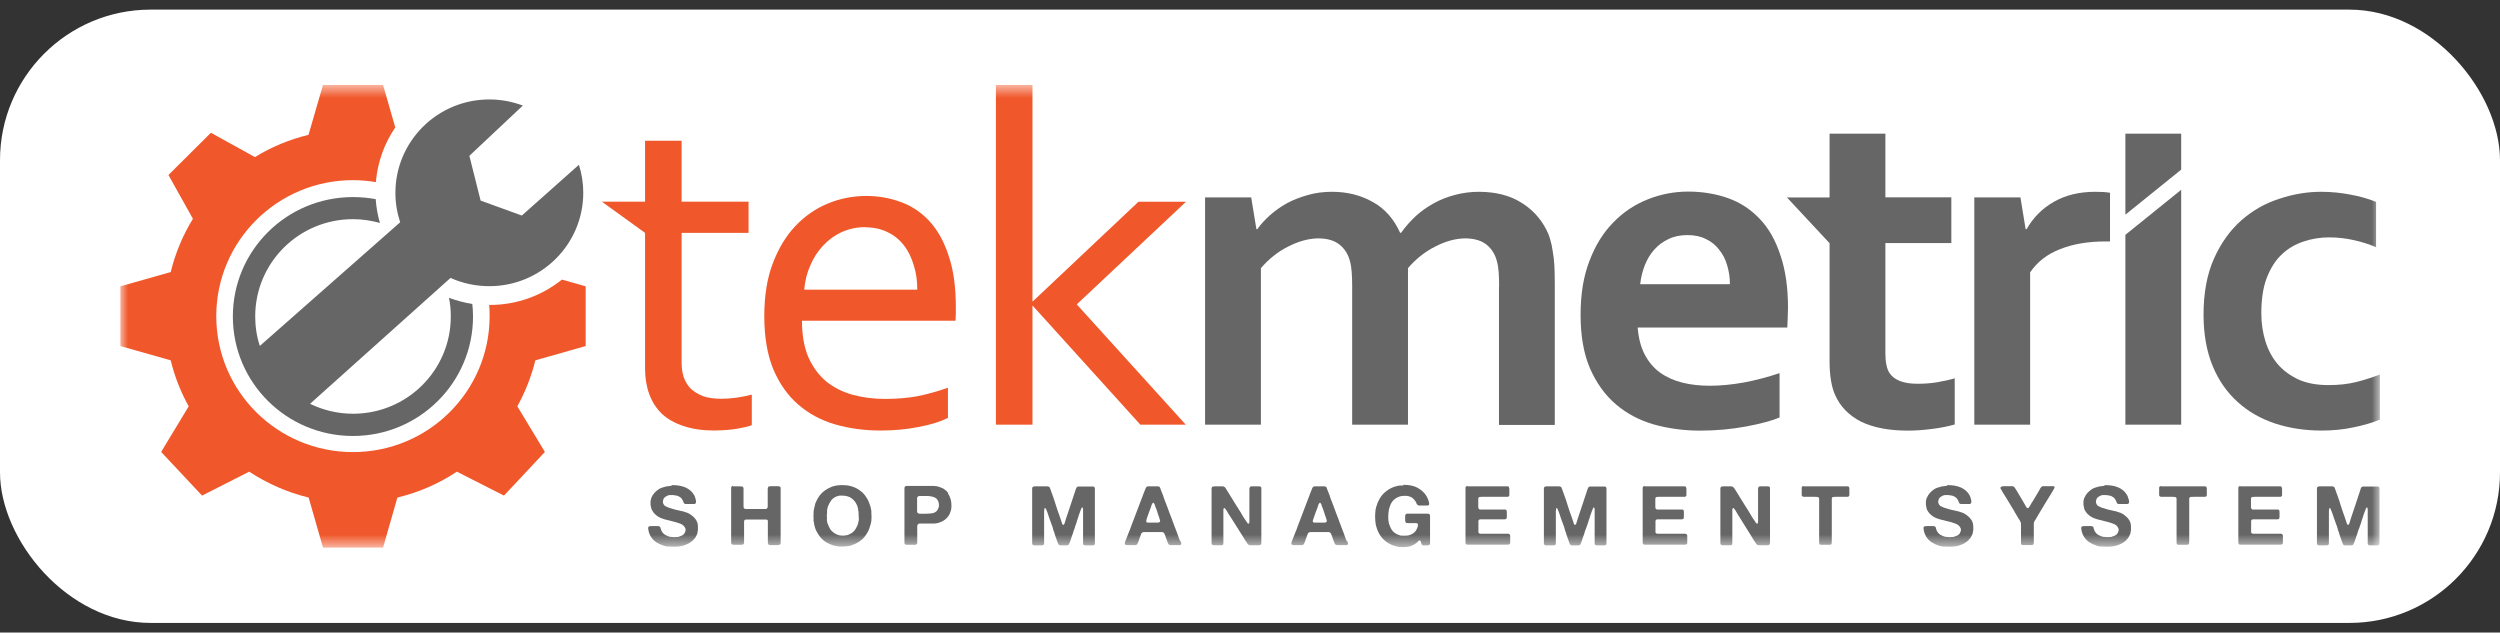 <svg width="166" height="42" viewBox="0 0 166 42" fill="none" xmlns="http://www.w3.org/2000/svg">
<rect x="0" y="0" width="166" height="42" fill="#333333" stroke="none"/>
<rect y="0.639" width="166" height="40.723" rx="10" fill="white"/>
<mask id="mask0_130_6417" style="mask-type:luminance" maskUnits="userSpaceOnUse" x="8" y="5" width="150" height="32">
<path d="M158 5.639H8V36.362H158V5.639Z" fill="white"/>
</mask>
<g mask="url(#mask0_130_6417)">
<path fill-rule="evenodd" clip-rule="evenodd" d="M37.32 18.567L38.889 19.013V22.978L35.546 23.926C35.284 25.003 34.874 26.025 34.351 26.981L36.181 30.009L33.464 32.907L30.336 31.319C29.15 32.108 27.815 32.693 26.386 33.037L25.434 36.362H21.447L20.494 33.037C19.066 32.693 17.74 32.099 16.545 31.319L13.417 32.907L10.7 30.009L12.53 26.981C12.007 26.034 11.596 25.012 11.335 23.926L7.992 22.978V19.013L11.335 18.065C11.643 16.802 12.147 15.604 12.81 14.527L11.185 11.62L14.005 8.815L16.928 10.431C18.011 9.762 19.215 9.261 20.485 8.954L21.447 5.639H25.434L26.246 8.462C25.527 9.512 25.07 10.756 24.958 12.093C24.463 12.01 23.959 11.963 23.436 11.963C18.422 11.963 14.36 16.003 14.36 20.991C14.36 25.978 18.422 30.018 23.436 30.018C28.45 30.018 32.511 25.978 32.511 20.991C32.511 20.74 32.502 20.489 32.483 20.248H32.53C34.341 20.248 36.003 19.616 37.311 18.567" fill="#F0572A"/>
<path fill-rule="evenodd" clip-rule="evenodd" d="M34.723 7.003L31.166 10.346L31.913 13.318L34.649 14.312L38.44 10.941C38.626 11.526 38.729 12.148 38.729 12.798C38.729 16.225 35.937 19.002 32.492 19.002C31.577 19.002 30.699 18.807 29.915 18.454L20.587 26.813C21.446 27.231 22.417 27.472 23.444 27.472C27.03 27.472 29.933 24.584 29.933 21.017C29.933 20.59 29.896 20.182 29.812 19.773C30.307 19.959 30.83 20.098 31.362 20.182C31.39 20.451 31.409 20.729 31.409 21.017C31.409 25.392 27.842 28.949 23.435 28.949C19.028 28.949 15.461 25.401 15.461 21.017C15.461 16.634 19.028 13.086 23.435 13.086C23.948 13.086 24.462 13.132 24.947 13.225C24.985 13.764 25.078 14.293 25.227 14.804C24.658 14.646 24.06 14.553 23.435 14.553C19.849 14.553 16.946 17.442 16.946 21.008C16.946 21.695 17.048 22.355 17.254 22.968L26.572 14.758C26.367 14.145 26.255 13.485 26.255 12.807C26.255 9.38 29.046 6.603 32.492 6.603C33.276 6.603 34.032 6.752 34.723 7.012" fill="#666666"/>
<path d="M99.541 19.004C99.541 18.679 99.532 18.382 99.513 18.103C99.494 17.824 99.457 17.574 99.401 17.369C99.288 16.914 99.065 16.543 98.729 16.264C98.393 15.985 97.926 15.837 97.319 15.828C96.992 15.828 96.665 15.874 96.319 15.967C95.974 16.06 95.628 16.199 95.292 16.375C94.956 16.543 94.639 16.747 94.321 16.998C94.023 17.239 93.743 17.509 93.49 17.806V28.198H89.784V19.004C89.784 18.679 89.774 18.382 89.756 18.103C89.737 17.824 89.7 17.574 89.644 17.369C89.532 16.914 89.308 16.543 88.971 16.264C88.644 15.985 88.178 15.837 87.561 15.828C87.235 15.828 86.908 15.874 86.562 15.967C86.217 16.06 85.871 16.199 85.526 16.375C85.19 16.543 84.872 16.747 84.555 16.998C84.256 17.239 83.976 17.509 83.724 17.806V28.198H80.017V13.106H83.08L83.425 15.215H83.49C83.705 14.899 83.985 14.602 84.322 14.295C84.658 13.998 85.031 13.729 85.451 13.496C85.881 13.264 86.348 13.088 86.843 12.948C87.356 12.8 87.888 12.735 88.448 12.735C89.448 12.735 90.344 12.958 91.138 13.404C91.941 13.84 92.547 14.527 92.968 15.456H93.033C93.322 15.047 93.649 14.685 94.004 14.351C94.368 14.017 94.77 13.738 95.208 13.496C95.647 13.255 96.114 13.069 96.618 12.939C97.132 12.8 97.674 12.735 98.243 12.735C99.326 12.744 100.232 12.976 100.96 13.422C101.698 13.859 102.267 14.462 102.669 15.233C102.772 15.428 102.865 15.651 102.93 15.893C103.005 16.125 103.061 16.385 103.098 16.673C103.154 16.961 103.192 17.286 103.211 17.639C103.229 17.992 103.238 18.4 103.238 18.855V28.217H99.532V19.023L99.541 19.004Z" fill="#666666"/>
<path d="M112.047 15.61C111.581 15.61 111.16 15.693 110.796 15.87C110.432 16.037 110.114 16.269 109.844 16.576C109.583 16.864 109.377 17.207 109.218 17.607C109.06 18.006 108.957 18.424 108.91 18.87H114.867C114.867 18.424 114.802 18.006 114.68 17.607C114.569 17.217 114.391 16.873 114.148 16.576C113.924 16.279 113.625 16.037 113.27 15.87C112.925 15.693 112.524 15.61 112.047 15.61ZM113.532 25.613C114.251 25.613 114.998 25.538 115.782 25.399C116.567 25.25 117.36 25.046 118.163 24.776V27.721C117.687 27.925 116.949 28.129 115.96 28.315C114.97 28.501 113.943 28.594 112.878 28.594C111.814 28.594 110.787 28.454 109.816 28.185C108.854 27.906 108.013 27.461 107.295 26.848C106.576 26.235 106.006 25.436 105.576 24.461C105.156 23.486 104.951 22.297 104.951 20.904C104.951 19.511 105.147 18.331 105.549 17.3C105.941 16.269 106.473 15.424 107.145 14.746C107.808 14.068 108.574 13.567 109.423 13.232C110.292 12.889 111.179 12.721 112.104 12.721C113.028 12.721 113.943 12.87 114.746 13.158C115.558 13.446 116.258 13.91 116.846 14.533C117.444 15.155 117.901 15.963 118.219 16.947C118.555 17.922 118.723 19.083 118.723 20.421C118.714 20.941 118.695 21.377 118.677 21.749H108.742C108.798 22.445 108.948 23.04 109.209 23.541C109.47 24.034 109.806 24.433 110.226 24.739C110.656 25.046 111.151 25.269 111.711 25.408C112.272 25.547 112.888 25.613 113.541 25.613" fill="#666666"/>
<path d="M129.793 28.185C129.373 28.305 128.878 28.408 128.289 28.482C127.72 28.556 127.178 28.593 126.684 28.593C125.414 28.593 124.368 28.389 123.555 27.99C122.753 27.572 122.183 26.987 121.847 26.216C121.604 25.668 121.483 24.916 121.483 23.968V16.148L118.653 13.111H121.483V8.876H125.19V13.102H129.569V16.139H125.19V23.476C125.19 24.061 125.283 24.488 125.461 24.767C125.778 25.241 126.394 25.482 127.318 25.482C127.748 25.482 128.168 25.454 128.588 25.389C129.018 25.315 129.419 25.231 129.793 25.12V28.176V28.185Z" fill="#666666"/>
<path d="M140.114 16.032H139.797C138.658 16.032 137.658 16.199 136.79 16.543C135.931 16.877 135.277 17.388 134.801 18.084V28.198H131.094V13.106H134.157L134.502 15.215H134.567C135.006 14.444 135.605 13.84 136.37 13.404C137.145 12.958 138.06 12.735 139.133 12.735C139.507 12.735 139.834 12.753 140.105 12.8V16.041L140.114 16.032Z" fill="#666666"/>
<path d="M141.125 15.593L144.831 12.602V28.196H141.125V15.593Z" fill="#666666"/>
<path d="M157.995 27.873C157.529 28.068 156.95 28.236 156.278 28.375C155.596 28.523 154.886 28.589 154.14 28.589C153.047 28.589 152.02 28.431 151.077 28.124C150.124 27.808 149.303 27.344 148.593 26.703C147.884 26.072 147.324 25.273 146.922 24.307C146.521 23.332 146.315 22.189 146.315 20.898C146.315 19.44 146.548 18.196 147.015 17.156C147.482 16.116 148.089 15.28 148.826 14.63C149.574 13.97 150.414 13.496 151.348 13.199C152.291 12.883 153.206 12.735 154.112 12.735C154.793 12.735 155.438 12.8 156.063 12.921C156.688 13.032 157.258 13.199 157.772 13.404V16.413C157.314 16.218 156.819 16.06 156.306 15.948C155.792 15.828 155.241 15.762 154.653 15.762C154.064 15.762 153.486 15.855 152.944 16.041C152.402 16.218 151.917 16.506 151.507 16.896C151.086 17.286 150.759 17.815 150.507 18.465C150.265 19.106 150.152 19.886 150.152 20.806C150.152 21.474 150.246 22.097 150.433 22.691C150.62 23.276 150.89 23.768 151.245 24.186C151.61 24.604 152.066 24.939 152.618 25.199C153.178 25.449 153.841 25.57 154.606 25.57C155.288 25.57 155.895 25.505 156.455 25.366C157.006 25.227 157.529 25.059 158.024 24.864V27.873H157.995Z" fill="#666666"/>
<path d="M141.125 8.876H144.831V11.263L141.125 14.254V8.876Z" fill="#666666"/>
<path d="M49.909 28.233C49.704 28.317 49.386 28.391 48.957 28.466C48.527 28.54 48.023 28.577 47.426 28.586C46.641 28.586 45.969 28.484 45.39 28.289C44.821 28.103 44.335 27.834 43.952 27.481C43.579 27.119 43.299 26.682 43.112 26.172C42.925 25.661 42.832 25.094 42.832 24.472V15.463L39.965 13.392H42.832V9.343H45.26V13.392H49.704V15.463H45.26V24.101C45.26 24.444 45.306 24.76 45.4 25.048C45.502 25.336 45.661 25.596 45.866 25.809C46.09 26.014 46.361 26.181 46.697 26.311C47.033 26.422 47.435 26.478 47.902 26.478C48.229 26.478 48.565 26.45 48.92 26.404C49.284 26.348 49.62 26.283 49.919 26.2V28.224L49.909 28.233Z" fill="#F0572A"/>
<path d="M58.77 26.488C59.573 26.488 60.301 26.423 60.955 26.302C61.627 26.163 62.281 25.977 62.944 25.745V27.751C62.411 28.011 61.758 28.215 60.974 28.355C60.189 28.513 59.349 28.587 58.453 28.587C57.388 28.587 56.389 28.448 55.446 28.178C54.522 27.909 53.709 27.473 53.009 26.869C52.309 26.265 51.758 25.485 51.347 24.519C50.946 23.544 50.749 22.364 50.749 20.999C50.749 19.634 50.936 18.482 51.31 17.498C51.683 16.504 52.188 15.668 52.813 15.009C53.439 14.349 54.158 13.848 54.97 13.514C55.782 13.179 56.632 13.012 57.519 13.012C58.35 13.012 59.125 13.151 59.853 13.43C60.581 13.699 61.216 14.136 61.749 14.721C62.281 15.315 62.701 16.077 63 17.015C63.317 17.953 63.467 19.067 63.467 20.377V20.702C63.467 20.785 63.467 20.981 63.448 21.296H53.252C53.252 22.244 53.392 23.052 53.672 23.711C53.962 24.361 54.354 24.9 54.849 25.318C55.353 25.727 55.932 26.024 56.604 26.209C57.276 26.395 57.995 26.488 58.761 26.488M57.444 15.083C56.893 15.083 56.38 15.194 55.894 15.408C55.428 15.622 55.017 15.919 54.662 16.3C54.307 16.671 54.017 17.117 53.803 17.628C53.579 18.129 53.448 18.659 53.401 19.235H60.908C60.908 18.649 60.834 18.111 60.675 17.619C60.526 17.108 60.311 16.671 60.021 16.29C59.732 15.919 59.368 15.622 58.938 15.417C58.509 15.204 58.014 15.092 57.454 15.092" fill="#F0572A"/>
<path d="M66.128 5.639V28.198H68.556V20.313H68.584L75.718 28.198H78.734L71.497 20.211L78.752 13.394H75.596L68.584 20.006H68.556V5.639H66.128Z" fill="#F0572A"/>
<path d="M44.606 32.212C45.316 32.203 45.811 32.416 46.072 32.843C46.109 32.899 46.138 32.964 46.156 33.029C46.175 33.094 46.194 33.159 46.212 33.234C46.212 33.261 46.221 33.299 46.212 33.336C46.212 33.373 46.212 33.401 46.194 33.419C46.175 33.438 46.147 33.456 46.119 33.466C46.091 33.466 46.053 33.466 46.007 33.466H45.559C45.559 33.466 45.503 33.466 45.475 33.456C45.428 33.438 45.4 33.41 45.391 33.364C45.381 33.326 45.362 33.28 45.344 33.243C45.325 33.206 45.306 33.169 45.279 33.131C45.251 33.094 45.222 33.057 45.194 33.038C45.139 33.001 45.092 32.974 45.045 32.946C44.998 32.927 44.942 32.908 44.877 32.899C44.812 32.89 44.746 32.881 44.681 32.871C44.616 32.871 44.55 32.871 44.485 32.871C44.419 32.871 44.364 32.89 44.307 32.918C44.224 32.955 44.158 33.001 44.111 33.048C44.065 33.094 44.037 33.169 44.018 33.271C44.018 33.299 44.018 33.326 44.018 33.354C44.018 33.382 44.027 33.41 44.037 33.429C44.065 33.503 44.102 33.559 44.158 33.596C44.214 33.624 44.279 33.651 44.354 33.689C44.392 33.707 44.438 33.717 44.475 33.735C44.522 33.735 44.559 33.754 44.606 33.772C44.709 33.8 44.802 33.837 44.905 33.856C45.008 33.874 45.12 33.902 45.222 33.93C45.241 33.93 45.26 33.939 45.279 33.939C45.297 33.939 45.316 33.939 45.335 33.949C45.409 33.977 45.484 33.995 45.559 34.023C45.643 34.042 45.708 34.079 45.773 34.116C45.876 34.181 45.96 34.237 46.026 34.302C46.1 34.367 46.166 34.441 46.231 34.543C46.25 34.571 46.268 34.608 46.278 34.645C46.296 34.682 46.306 34.719 46.324 34.757C46.324 34.766 46.324 34.775 46.324 34.785V34.803C46.343 34.859 46.343 34.933 46.343 35.026C46.343 35.045 46.343 35.063 46.343 35.082V35.184C46.343 35.184 46.324 35.258 46.324 35.295C46.324 35.333 46.315 35.37 46.306 35.407C46.287 35.472 46.259 35.537 46.231 35.583C46.203 35.639 46.175 35.695 46.138 35.741C46.119 35.76 46.109 35.778 46.091 35.788C46.072 35.797 46.063 35.816 46.053 35.834C46.035 35.853 46.016 35.88 45.988 35.899C45.969 35.918 45.941 35.936 45.913 35.955C45.895 35.973 45.876 35.983 45.848 36.001C45.829 36.02 45.811 36.029 45.783 36.048C45.717 36.085 45.652 36.122 45.587 36.15C45.521 36.178 45.447 36.196 45.381 36.224C45.325 36.243 45.279 36.252 45.222 36.261C45.166 36.261 45.11 36.28 45.054 36.289C45.026 36.289 44.998 36.298 44.98 36.289C44.961 36.289 44.933 36.289 44.914 36.298H44.868C44.868 36.298 44.849 36.298 44.84 36.298C44.83 36.298 44.821 36.298 44.812 36.298C44.793 36.298 44.765 36.298 44.718 36.298C44.672 36.298 44.644 36.298 44.625 36.298H44.569C44.569 36.298 44.513 36.289 44.485 36.289C44.457 36.289 44.438 36.289 44.41 36.289C44.392 36.289 44.373 36.289 44.364 36.289C44.345 36.289 44.336 36.289 44.317 36.289C44.27 36.28 44.224 36.27 44.177 36.261C44.13 36.261 44.083 36.243 44.046 36.224C43.869 36.168 43.71 36.094 43.57 36.001C43.439 35.908 43.318 35.788 43.224 35.648C43.168 35.565 43.122 35.453 43.084 35.333C43.084 35.314 43.075 35.286 43.066 35.267C43.066 35.249 43.066 35.221 43.056 35.193C43.056 35.165 43.047 35.128 43.038 35.091C43.038 35.045 43.038 35.017 43.056 34.989C43.075 34.961 43.103 34.943 43.131 34.943C43.168 34.943 43.206 34.933 43.252 34.933H43.691C43.691 34.933 43.757 34.933 43.785 34.952C43.822 34.97 43.85 34.998 43.859 35.045C43.859 35.082 43.878 35.128 43.897 35.175C43.906 35.221 43.934 35.258 43.953 35.295C43.971 35.333 43.999 35.37 44.027 35.398C44.046 35.416 44.065 35.435 44.093 35.462C44.111 35.481 44.139 35.5 44.158 35.509C44.242 35.556 44.336 35.602 44.457 35.639C44.485 35.639 44.504 35.648 44.532 35.648C44.559 35.648 44.588 35.648 44.616 35.658H44.644C44.644 35.658 44.709 35.667 44.765 35.667C44.821 35.667 44.858 35.667 44.886 35.658C44.896 35.658 44.914 35.658 44.942 35.658C44.961 35.658 44.98 35.658 44.998 35.658C45.017 35.658 45.036 35.658 45.064 35.639C45.185 35.602 45.288 35.565 45.362 35.509C45.437 35.453 45.484 35.36 45.521 35.24C45.521 35.212 45.521 35.184 45.521 35.156C45.521 35.119 45.521 35.1 45.503 35.082C45.465 34.98 45.4 34.905 45.316 34.85C45.306 34.85 45.288 34.831 45.26 34.812C45.204 34.785 45.139 34.757 45.073 34.738C45.008 34.719 44.942 34.692 44.877 34.673C44.849 34.673 44.821 34.664 44.802 34.654C44.784 34.654 44.756 34.636 44.728 34.636C44.672 34.617 44.606 34.608 44.55 34.59C44.494 34.571 44.438 34.562 44.382 34.543C44.364 34.543 44.354 34.534 44.336 34.534C44.317 34.534 44.307 34.534 44.298 34.525C44.27 34.525 44.242 34.506 44.214 34.506C44.195 34.506 44.167 34.487 44.139 34.487C44.055 34.459 43.971 34.432 43.897 34.404C43.822 34.367 43.747 34.339 43.682 34.292C43.598 34.237 43.523 34.172 43.448 34.097C43.383 34.023 43.327 33.939 43.28 33.846C43.262 33.819 43.252 33.782 43.243 33.744C43.243 33.707 43.224 33.67 43.215 33.633C43.215 33.596 43.206 33.549 43.196 33.494C43.196 33.429 43.196 33.382 43.196 33.336C43.196 33.317 43.196 33.299 43.196 33.271C43.206 33.234 43.215 33.187 43.224 33.159C43.224 33.122 43.243 33.085 43.252 33.048C43.308 32.918 43.374 32.816 43.458 32.723C43.542 32.63 43.645 32.546 43.757 32.472C43.831 32.426 43.906 32.398 43.99 32.37C44.074 32.342 44.167 32.323 44.261 32.295C44.298 32.295 44.336 32.286 44.364 32.286C44.401 32.286 44.438 32.277 44.475 32.268C44.485 32.268 44.504 32.268 44.522 32.268C44.55 32.268 44.559 32.268 44.569 32.268" fill="#666666"/>
<path d="M48.66 32.294H49.099C49.165 32.294 49.211 32.294 49.258 32.303C49.305 32.303 49.342 32.331 49.361 32.387C49.361 32.406 49.37 32.424 49.37 32.452V33.362C49.37 33.427 49.37 33.492 49.37 33.576C49.37 33.65 49.37 33.715 49.407 33.752C49.426 33.771 49.445 33.789 49.473 33.789C49.501 33.789 49.529 33.789 49.557 33.799H50.817C50.883 33.799 50.929 33.771 50.957 33.724C50.976 33.687 50.985 33.641 50.976 33.576C50.976 33.511 50.976 33.455 50.976 33.399V32.684C50.976 32.628 50.976 32.563 50.976 32.489C50.976 32.415 50.985 32.368 51.013 32.331C51.023 32.313 51.051 32.303 51.079 32.294C51.116 32.294 51.153 32.285 51.2 32.285C51.247 32.285 51.293 32.285 51.331 32.285H51.639C51.704 32.285 51.76 32.294 51.798 32.322C51.826 32.34 51.835 32.368 51.835 32.415V36.046C51.835 36.093 51.826 36.13 51.798 36.148C51.76 36.176 51.714 36.195 51.639 36.195C51.574 36.195 51.508 36.195 51.443 36.195C51.415 36.195 51.368 36.195 51.331 36.195H51.2C51.2 36.195 51.125 36.195 51.088 36.185C51.051 36.185 51.032 36.167 51.023 36.148C51.013 36.13 51.004 36.111 50.995 36.074C50.995 36.037 50.995 36 50.985 35.963V35.851C50.985 35.851 50.985 35.777 50.985 35.749V34.746C50.985 34.746 50.985 34.718 50.985 34.699V34.644C50.985 34.644 50.985 34.625 50.985 34.607C50.985 34.588 50.985 34.588 50.985 34.569C50.957 34.514 50.911 34.495 50.845 34.495H49.547C49.547 34.495 49.491 34.514 49.473 34.514C49.454 34.514 49.435 34.532 49.426 34.551C49.426 34.569 49.417 34.597 49.407 34.634V34.69C49.407 34.69 49.407 34.727 49.407 34.755C49.407 34.774 49.407 34.802 49.407 34.82V35.99C49.407 36.055 49.398 36.102 49.37 36.13C49.361 36.148 49.333 36.158 49.295 36.167C49.258 36.167 49.221 36.167 49.183 36.176H49.053C49.053 36.176 48.968 36.176 48.941 36.176C48.885 36.176 48.828 36.176 48.754 36.176C48.679 36.176 48.632 36.167 48.595 36.139C48.567 36.12 48.548 36.083 48.548 36.037C48.548 35.99 48.548 35.944 48.548 35.888V32.424C48.548 32.424 48.548 32.35 48.567 32.322C48.586 32.294 48.604 32.275 48.642 32.266H48.66C48.66 32.266 48.679 32.266 48.688 32.266" fill="#666666"/>
<path d="M57.009 34.339C57.009 34.339 57.018 34.292 57.018 34.264C57.018 34.227 57.018 34.199 57.009 34.181V34.088C57.009 34.088 57.009 34.06 57.009 34.051C57.009 34.032 57.009 34.023 57.009 34.004C57.009 33.976 57 33.949 56.99 33.921C56.99 33.893 56.99 33.865 56.981 33.837C56.981 33.819 56.981 33.8 56.972 33.772C56.962 33.735 56.953 33.688 56.944 33.651C56.934 33.614 56.916 33.568 56.897 33.531C56.813 33.345 56.701 33.196 56.542 33.085C56.393 32.973 56.178 32.908 55.907 32.908C55.907 32.908 55.889 32.908 55.879 32.908H55.861C55.842 32.908 55.833 32.908 55.814 32.908C55.795 32.908 55.786 32.908 55.767 32.908C55.73 32.908 55.683 32.927 55.646 32.936C55.608 32.936 55.571 32.955 55.543 32.964C55.384 33.029 55.263 33.122 55.179 33.243C55.095 33.363 55.02 33.503 54.964 33.66C54.955 33.698 54.946 33.744 54.936 33.781C54.936 33.818 54.927 33.856 54.917 33.893C54.917 33.911 54.917 33.921 54.917 33.939C54.917 33.949 54.917 33.967 54.917 33.976C54.917 33.995 54.917 34.014 54.917 34.041C54.917 34.06 54.917 34.078 54.917 34.106C54.917 34.125 54.908 34.162 54.899 34.209C54.899 34.255 54.899 34.292 54.908 34.311V34.376C54.908 34.376 54.908 34.404 54.908 34.422C54.908 34.441 54.908 34.45 54.908 34.468V34.515C54.908 34.515 54.908 34.543 54.908 34.552C54.917 34.589 54.927 34.636 54.927 34.673C54.927 34.71 54.946 34.757 54.964 34.784C55.002 34.905 55.057 35.007 55.114 35.109C55.169 35.212 55.244 35.286 55.338 35.351C55.356 35.37 55.375 35.388 55.394 35.397C55.412 35.407 55.44 35.416 55.459 35.434C55.496 35.462 55.543 35.481 55.59 35.499C55.636 35.518 55.683 35.527 55.739 35.546C55.758 35.546 55.776 35.555 55.786 35.555C55.804 35.555 55.823 35.555 55.842 35.555C55.861 35.555 55.889 35.565 55.907 35.565H56.019C56.019 35.565 56.057 35.565 56.066 35.565C56.084 35.565 56.094 35.565 56.113 35.555C56.15 35.555 56.187 35.546 56.225 35.537C56.262 35.537 56.299 35.518 56.327 35.509C56.486 35.444 56.608 35.37 56.701 35.267C56.794 35.165 56.869 35.044 56.934 34.886C56.953 34.849 56.962 34.803 56.972 34.757C56.981 34.71 57 34.664 57.009 34.617L57.028 34.487C57.028 34.487 57.028 34.459 57.028 34.441V34.339H57.009ZM57.859 34.116C57.859 34.116 57.868 34.181 57.868 34.227C57.868 34.273 57.868 34.311 57.868 34.339V34.413C57.868 34.413 57.859 34.487 57.859 34.524C57.859 34.562 57.859 34.608 57.849 34.645C57.849 34.673 57.84 34.691 57.831 34.719C57.831 34.747 57.831 34.766 57.812 34.794C57.793 34.859 57.775 34.924 57.756 34.989C57.737 35.054 57.719 35.109 57.691 35.174C57.578 35.425 57.429 35.648 57.242 35.815C57.056 35.982 56.822 36.112 56.551 36.205C56.514 36.224 56.467 36.233 56.43 36.242C56.393 36.242 56.346 36.261 56.309 36.261C56.29 36.261 56.271 36.27 56.243 36.27C56.225 36.27 56.206 36.27 56.187 36.27L56.01 36.289C56.01 36.289 55.972 36.289 55.935 36.289C55.898 36.289 55.879 36.289 55.861 36.289C55.842 36.289 55.823 36.289 55.804 36.289C55.786 36.289 55.776 36.289 55.758 36.289H55.702C55.702 36.289 55.646 36.28 55.618 36.27C55.59 36.27 55.562 36.27 55.534 36.261C55.506 36.261 55.478 36.242 55.45 36.242C55.422 36.242 55.394 36.233 55.356 36.224C55.319 36.205 55.272 36.196 55.226 36.178C55.188 36.159 55.142 36.15 55.104 36.131C54.88 36.038 54.693 35.908 54.544 35.75C54.395 35.592 54.273 35.397 54.17 35.184C54.152 35.137 54.133 35.081 54.114 35.026C54.105 34.97 54.087 34.905 54.068 34.849C54.068 34.831 54.058 34.822 54.058 34.803C54.058 34.784 54.058 34.775 54.058 34.757C54.058 34.729 54.049 34.71 54.04 34.682C54.04 34.654 54.03 34.626 54.021 34.599C54.021 34.58 54.021 34.562 54.021 34.552C54.021 34.534 54.021 34.515 54.021 34.506C54.021 34.487 54.021 34.459 54.021 34.441C54.021 34.413 54.021 34.394 54.021 34.366C54.021 34.348 54.012 34.32 54.012 34.283C54.012 34.246 54.012 34.218 54.021 34.199C54.021 34.181 54.021 34.162 54.021 34.153C54.021 34.134 54.021 34.116 54.021 34.097V34.06C54.021 34.06 54.021 34.014 54.021 33.986C54.021 33.958 54.021 33.939 54.03 33.911C54.03 33.893 54.04 33.874 54.04 33.856C54.04 33.837 54.04 33.809 54.049 33.791C54.068 33.725 54.077 33.67 54.096 33.605C54.105 33.54 54.124 33.484 54.142 33.419C54.17 33.354 54.199 33.298 54.227 33.233C54.255 33.168 54.282 33.113 54.32 33.057C54.432 32.88 54.553 32.732 54.703 32.62C54.843 32.509 55.02 32.407 55.226 32.323C55.272 32.305 55.319 32.286 55.375 32.277C55.431 32.267 55.487 32.249 55.534 32.24C55.552 32.24 55.571 32.23 55.58 32.23C55.599 32.23 55.618 32.23 55.636 32.23L55.804 32.212C55.804 32.212 55.823 32.212 55.833 32.212C55.851 32.212 55.861 32.212 55.87 32.212C56.131 32.212 56.355 32.23 56.551 32.295C56.738 32.351 56.916 32.435 57.065 32.546C57.112 32.574 57.168 32.62 57.214 32.657C57.27 32.695 57.308 32.741 57.345 32.788C57.364 32.806 57.382 32.825 57.401 32.852C57.42 32.871 57.438 32.89 57.448 32.908C57.485 32.964 57.532 33.029 57.569 33.094C57.606 33.15 57.644 33.215 57.672 33.289C57.691 33.335 57.709 33.391 57.728 33.438C57.746 33.484 57.765 33.54 57.784 33.586C57.793 33.623 57.803 33.66 57.812 33.698C57.812 33.735 57.831 33.772 57.84 33.809C57.84 33.837 57.849 33.865 57.849 33.883C57.849 33.902 57.849 33.93 57.859 33.949C57.859 33.967 57.868 33.995 57.859 34.023C57.859 34.041 57.859 34.06 57.859 34.088V34.134V34.116Z" fill="#666666"/>
<path d="M62.343 33.678C62.343 33.678 62.352 33.585 62.343 33.529C62.343 33.464 62.343 33.418 62.324 33.371C62.305 33.288 62.277 33.223 62.24 33.176C62.212 33.13 62.156 33.083 62.091 33.046C62.035 33.018 61.969 32.991 61.885 32.972C61.801 32.953 61.717 32.944 61.624 32.935C61.531 32.935 61.437 32.935 61.334 32.935H61.054C61.054 32.935 61.036 32.935 61.017 32.944H60.989C60.989 32.944 60.933 32.981 60.914 33.009C60.895 33.037 60.895 33.083 60.895 33.13V33.929C60.895 33.975 60.905 34.022 60.923 34.049C60.942 34.068 60.961 34.087 60.989 34.096C61.017 34.105 61.054 34.114 61.092 34.114H61.204C61.204 34.114 61.288 34.114 61.325 34.114C61.521 34.114 61.699 34.105 61.857 34.087C62.016 34.068 62.147 34.003 62.231 33.891C62.249 33.854 62.268 33.826 62.287 33.789C62.305 33.752 62.315 33.706 62.334 33.659M62.95 32.777C63.034 32.898 63.09 33.028 63.127 33.167C63.164 33.306 63.183 33.483 63.174 33.678C63.174 33.761 63.155 33.836 63.136 33.901C63.118 33.966 63.099 34.031 63.071 34.087C63.071 34.105 63.052 34.114 63.052 34.133C63.052 34.142 63.043 34.151 63.034 34.17C63.024 34.198 63.006 34.217 62.987 34.244C62.978 34.263 62.959 34.291 62.94 34.309C62.866 34.412 62.772 34.495 62.669 34.56C62.567 34.625 62.446 34.672 62.315 34.718C62.277 34.727 62.231 34.737 62.184 34.746C62.137 34.746 62.1 34.755 62.053 34.764C62.035 34.764 62.007 34.764 61.988 34.764C61.969 34.764 61.941 34.764 61.923 34.764H61.082C61.026 34.764 60.989 34.774 60.961 34.802C60.923 34.83 60.905 34.876 60.905 34.941V35.99C60.905 36.037 60.905 36.083 60.886 36.111C60.868 36.139 60.84 36.158 60.783 36.176C60.755 36.176 60.727 36.185 60.7 36.176C60.672 36.176 60.643 36.176 60.615 36.176H60.176C60.176 36.176 60.111 36.158 60.093 36.139C60.074 36.12 60.055 36.093 60.055 36.055C60.055 36.018 60.055 35.972 60.055 35.935V32.656C60.055 32.61 60.055 32.545 60.055 32.471C60.055 32.406 60.055 32.35 60.083 32.322C60.102 32.303 60.121 32.285 60.167 32.266H60.186C60.195 32.266 60.205 32.266 60.214 32.266H61.904C61.904 32.266 61.969 32.266 61.997 32.266H62.025C62.025 32.266 62.063 32.275 62.081 32.275C62.1 32.275 62.128 32.275 62.147 32.285C62.165 32.285 62.184 32.285 62.193 32.285C62.203 32.285 62.221 32.285 62.24 32.294C62.296 32.313 62.361 32.331 62.417 32.35C62.474 32.368 62.529 32.387 62.586 32.415C62.604 32.433 62.623 32.443 62.651 32.452C62.669 32.461 62.698 32.48 62.716 32.498C62.735 32.508 62.744 32.526 62.763 32.535C62.772 32.545 62.791 32.563 62.81 32.573L62.847 32.6C62.847 32.6 62.931 32.693 62.959 32.73" fill="#666666"/>
<path d="M68.629 32.294H69.525C69.591 32.294 69.637 32.304 69.665 32.332C69.694 32.35 69.712 32.378 69.722 32.415C69.731 32.443 69.74 32.48 69.759 32.517C69.778 32.573 69.796 32.638 69.824 32.703C69.843 32.759 69.871 32.824 69.89 32.88C69.974 33.112 70.048 33.344 70.123 33.585C70.198 33.827 70.282 34.059 70.366 34.291C70.394 34.365 70.422 34.44 70.441 34.514C70.459 34.588 70.487 34.663 70.515 34.737C70.515 34.756 70.534 34.774 70.534 34.793C70.534 34.811 70.552 34.83 70.571 34.839C70.571 34.839 70.59 34.839 70.59 34.848H70.609C70.636 34.848 70.655 34.821 70.674 34.783C70.683 34.746 70.693 34.718 70.711 34.681C70.739 34.598 70.767 34.514 70.786 34.431C70.814 34.347 70.842 34.263 70.87 34.18C70.945 33.957 71.019 33.734 71.094 33.511C71.169 33.288 71.243 33.056 71.318 32.833C71.337 32.777 71.356 32.722 71.374 32.666C71.393 32.61 71.412 32.545 71.43 32.489C71.439 32.462 71.449 32.434 71.468 32.406C71.477 32.378 71.496 32.35 71.524 32.332C71.542 32.313 71.57 32.304 71.608 32.304H72.551C72.551 32.304 72.616 32.304 72.635 32.322C72.672 32.341 72.7 32.387 72.7 32.452V35.972C72.7 35.972 72.7 36.056 72.7 36.093C72.7 36.13 72.691 36.158 72.663 36.177C72.644 36.195 72.616 36.204 72.579 36.214H72.056C72.056 36.214 72 36.204 71.981 36.195C71.962 36.195 71.944 36.177 71.934 36.158C71.916 36.139 71.916 36.121 71.916 36.084V34.301C71.916 34.245 71.916 34.198 71.916 34.161V33.929C71.916 33.929 71.916 33.864 71.916 33.836C71.916 33.808 71.906 33.78 71.906 33.753C71.906 33.725 71.897 33.706 71.869 33.697C71.86 33.697 71.85 33.697 71.841 33.697C71.841 33.697 71.841 33.706 71.832 33.715C71.822 33.734 71.804 33.753 71.794 33.771C71.794 33.79 71.776 33.808 71.776 33.827C71.757 33.883 71.729 33.938 71.71 33.994C71.692 34.05 71.673 34.115 71.645 34.17C71.645 34.189 71.626 34.217 71.626 34.236C71.626 34.254 71.617 34.282 71.608 34.301C71.589 34.347 71.57 34.393 71.561 34.44C71.552 34.486 71.533 34.533 71.514 34.579C71.514 34.588 71.505 34.598 71.505 34.616C71.505 34.626 71.505 34.635 71.496 34.653C71.477 34.691 71.468 34.718 71.458 34.756C71.458 34.793 71.439 34.83 71.421 34.867C71.412 34.895 71.393 34.932 71.383 34.969C71.383 35.006 71.365 35.044 71.356 35.081C71.309 35.183 71.272 35.294 71.243 35.406C71.206 35.508 71.169 35.619 71.131 35.721C71.131 35.731 71.122 35.74 71.122 35.759C71.122 35.768 71.122 35.777 71.113 35.796C71.094 35.833 71.075 35.879 71.066 35.926C71.057 35.963 71.038 36.009 71.019 36.047C71.01 36.075 71.001 36.093 70.982 36.121C70.982 36.139 70.963 36.158 70.945 36.177C70.926 36.195 70.907 36.204 70.889 36.204C70.87 36.204 70.851 36.204 70.823 36.214H70.693C70.693 36.214 70.636 36.214 70.599 36.214H70.496C70.496 36.214 70.431 36.214 70.403 36.214C70.375 36.214 70.347 36.204 70.338 36.195C70.31 36.177 70.291 36.158 70.272 36.13C70.263 36.102 70.244 36.075 70.235 36.047C70.216 36 70.198 35.963 70.188 35.917C70.179 35.87 70.16 35.824 70.142 35.777L70.123 35.731C70.123 35.731 70.086 35.638 70.076 35.592C70.058 35.545 70.048 35.489 70.03 35.452C70.03 35.443 70.03 35.434 70.02 35.424C70.02 35.415 70.02 35.406 70.02 35.387C70.002 35.359 69.983 35.322 69.974 35.285C69.964 35.248 69.946 35.211 69.936 35.173C69.936 35.173 69.936 35.155 69.927 35.146C69.927 35.136 69.927 35.127 69.927 35.118C69.908 35.081 69.899 35.044 69.89 35.006C69.89 34.969 69.871 34.932 69.852 34.895C69.824 34.821 69.796 34.746 69.768 34.663C69.74 34.579 69.712 34.505 69.684 34.431C69.656 34.338 69.619 34.245 69.591 34.152C69.563 34.059 69.525 33.966 69.488 33.883C69.469 33.827 69.451 33.79 69.423 33.753C69.423 33.753 69.404 33.743 69.404 33.734C69.404 33.734 69.385 33.734 69.376 33.734C69.357 33.743 69.348 33.762 69.348 33.79C69.348 33.818 69.348 33.845 69.339 33.864C69.339 33.892 69.329 33.92 69.329 33.948C69.329 33.975 69.329 34.003 69.329 34.031V34.152C69.329 34.152 69.329 34.236 69.329 34.273V36.084C69.329 36.084 69.329 36.139 69.311 36.158C69.301 36.186 69.273 36.195 69.227 36.204C69.199 36.204 69.171 36.214 69.143 36.214C69.115 36.214 69.087 36.214 69.049 36.214H68.657C68.657 36.214 68.592 36.195 68.573 36.177C68.554 36.158 68.536 36.13 68.536 36.093C68.536 36.056 68.536 36.009 68.536 35.972V32.508C68.536 32.508 68.536 32.452 68.536 32.425C68.536 32.397 68.536 32.378 68.554 32.359C68.573 32.332 68.601 32.313 68.648 32.304H68.666C68.666 32.304 68.676 32.304 68.685 32.304" fill="#666666"/>
<path d="M76.966 34.681C77.013 34.663 77.032 34.635 77.032 34.588C77.032 34.542 77.013 34.505 76.994 34.458C76.994 34.44 76.985 34.431 76.985 34.421C76.985 34.403 76.985 34.393 76.976 34.375C76.929 34.254 76.882 34.124 76.845 33.994C76.808 33.864 76.761 33.743 76.705 33.613C76.705 33.595 76.686 33.576 76.686 33.548C76.686 33.52 76.668 33.492 76.658 33.474C76.649 33.446 76.63 33.428 76.621 33.409C76.612 33.39 76.593 33.381 76.565 33.381C76.565 33.381 76.555 33.39 76.546 33.4C76.546 33.4 76.527 33.409 76.527 33.418C76.499 33.455 76.471 33.502 76.462 33.548C76.453 33.595 76.434 33.65 76.415 33.697C76.369 33.799 76.331 33.901 76.294 34.013C76.257 34.115 76.219 34.226 76.182 34.328C76.163 34.365 76.154 34.403 76.145 34.44C76.135 34.468 76.126 34.505 76.117 34.551C76.107 34.579 76.107 34.616 76.117 34.653C76.135 34.681 76.163 34.691 76.201 34.7C76.247 34.7 76.294 34.7 76.331 34.7H76.864C76.864 34.7 76.938 34.7 76.966 34.691M78.395 35.935C78.395 35.935 78.404 35.963 78.413 35.991C78.423 36.009 78.432 36.037 78.432 36.065C78.432 36.084 78.442 36.112 78.432 36.13C78.432 36.149 78.414 36.167 78.395 36.177C78.367 36.195 78.32 36.204 78.246 36.195C78.18 36.195 78.124 36.195 78.077 36.195H77.816C77.816 36.195 77.76 36.195 77.732 36.195C77.713 36.195 77.685 36.195 77.667 36.186C77.629 36.177 77.601 36.149 77.583 36.121C77.564 36.093 77.545 36.056 77.536 36.028C77.536 36 77.517 35.963 77.499 35.926C77.48 35.87 77.461 35.805 77.433 35.749C77.415 35.694 77.396 35.638 77.377 35.582C77.368 35.545 77.358 35.517 77.34 35.499C77.34 35.471 77.321 35.443 77.312 35.424C77.302 35.406 77.284 35.387 77.265 35.369C77.246 35.35 77.209 35.341 77.181 35.331H77.125C77.125 35.331 77.097 35.331 77.078 35.331H76.005C75.93 35.331 75.883 35.331 75.837 35.369C75.808 35.387 75.79 35.415 75.771 35.452C75.762 35.489 75.743 35.526 75.734 35.564C75.706 35.629 75.678 35.694 75.659 35.759C75.64 35.824 75.622 35.889 75.594 35.954C75.584 35.991 75.566 36.028 75.547 36.065C75.538 36.102 75.519 36.139 75.482 36.158C75.463 36.177 75.435 36.186 75.398 36.195C75.36 36.195 75.323 36.195 75.286 36.195H75.155C75.155 36.195 75.071 36.195 75.043 36.195C74.996 36.195 74.94 36.195 74.865 36.195C74.8 36.195 74.753 36.186 74.725 36.167C74.707 36.158 74.697 36.139 74.688 36.121C74.688 36.102 74.688 36.075 74.688 36.056C74.688 36.028 74.707 36.009 74.707 35.981C74.707 35.963 74.716 35.944 74.725 35.926C74.763 35.842 74.791 35.759 74.828 35.666C74.865 35.582 74.893 35.489 74.931 35.406C74.94 35.378 74.959 35.35 74.968 35.313C74.968 35.285 74.987 35.257 75.005 35.229C75.034 35.155 75.061 35.071 75.09 34.997C75.118 34.913 75.145 34.839 75.174 34.765C75.202 34.691 75.23 34.616 75.258 34.551C75.286 34.477 75.314 34.403 75.342 34.328C75.426 34.124 75.5 33.92 75.575 33.715C75.65 33.511 75.724 33.307 75.808 33.102C75.808 33.084 75.818 33.065 75.827 33.056C75.837 33.047 75.837 33.028 75.846 33.01C75.874 32.935 75.902 32.852 75.93 32.777C75.958 32.694 75.995 32.62 76.023 32.545C76.042 32.508 76.061 32.462 76.07 32.425C76.089 32.378 76.107 32.35 76.145 32.322C76.163 32.313 76.182 32.304 76.219 32.294C76.219 32.294 76.229 32.294 76.238 32.294H76.257H76.864C76.864 32.294 76.938 32.294 76.966 32.313C77.004 32.332 77.032 32.369 77.041 32.415C77.06 32.452 77.069 32.499 77.088 32.545C77.116 32.61 77.134 32.666 77.162 32.731C77.181 32.787 77.209 32.852 77.237 32.917C77.237 32.935 77.256 32.963 77.256 32.982C77.256 33 77.274 33.028 77.274 33.047C77.302 33.121 77.33 33.195 77.358 33.27C77.386 33.344 77.415 33.409 77.442 33.483C77.517 33.669 77.583 33.855 77.648 34.04C77.713 34.226 77.788 34.412 77.863 34.598C77.863 34.616 77.872 34.626 77.872 34.644C77.872 34.653 77.872 34.663 77.891 34.681C77.909 34.737 77.937 34.802 77.956 34.858C77.975 34.913 78.003 34.978 78.021 35.034C78.031 35.062 78.049 35.09 78.059 35.118C78.059 35.146 78.077 35.173 78.087 35.201C78.133 35.322 78.18 35.434 78.217 35.554C78.255 35.675 78.301 35.786 78.348 35.898C78.348 35.907 78.358 35.917 78.358 35.926C78.358 35.926 78.358 35.944 78.367 35.954" fill="#666666"/>
<path d="M80.607 32.294H81.167C81.167 32.294 81.242 32.294 81.27 32.313C81.307 32.332 81.335 32.35 81.354 32.378C81.373 32.406 81.391 32.434 81.41 32.462L81.606 32.777C81.737 32.982 81.858 33.195 81.989 33.4C82.12 33.604 82.25 33.808 82.381 34.022C82.446 34.124 82.502 34.226 82.558 34.328C82.624 34.431 82.689 34.523 82.754 34.616C82.773 34.635 82.782 34.663 82.792 34.681C82.801 34.7 82.829 34.728 82.848 34.746C82.848 34.746 82.867 34.765 82.876 34.765C82.885 34.765 82.894 34.765 82.913 34.765C82.941 34.765 82.951 34.737 82.951 34.718C82.951 34.7 82.951 34.663 82.96 34.635C82.96 34.607 82.96 34.579 82.96 34.551V32.629C82.96 32.629 82.96 32.592 82.96 32.573C82.96 32.554 82.96 32.536 82.96 32.527V32.462C82.96 32.415 82.969 32.369 82.997 32.341C83.016 32.313 83.035 32.304 83.072 32.294C83.109 32.294 83.137 32.294 83.184 32.294H83.604C83.604 32.294 83.66 32.294 83.679 32.304C83.725 32.322 83.754 32.35 83.754 32.406C83.754 32.452 83.754 32.508 83.754 32.564V36.047C83.754 36.047 83.754 36.121 83.735 36.139C83.716 36.158 83.707 36.177 83.679 36.186C83.66 36.186 83.641 36.195 83.604 36.204H83.007C83.007 36.204 82.951 36.204 82.932 36.186C82.894 36.167 82.857 36.149 82.838 36.112C82.82 36.075 82.792 36.047 82.773 36.009C82.736 35.963 82.708 35.907 82.671 35.861C82.642 35.805 82.605 35.749 82.577 35.703L81.746 34.384C81.69 34.301 81.643 34.217 81.587 34.143C81.541 34.059 81.494 33.985 81.438 33.892C81.419 33.864 81.401 33.836 81.373 33.799C81.354 33.762 81.317 33.734 81.279 33.734C81.251 33.762 81.233 33.79 81.233 33.827V35.917C81.233 35.917 81.233 35.954 81.233 35.972V36.037C81.233 36.093 81.223 36.139 81.204 36.167C81.186 36.186 81.158 36.204 81.13 36.204C81.102 36.204 81.064 36.204 81.027 36.204H80.607C80.607 36.204 80.551 36.204 80.532 36.195C80.486 36.177 80.458 36.149 80.448 36.093C80.448 36.047 80.448 35.991 80.448 35.926V32.462C80.448 32.462 80.448 32.387 80.467 32.359C80.486 32.332 80.504 32.313 80.542 32.304H80.56C80.56 32.304 80.579 32.304 80.588 32.304" fill="#666666"/>
<path d="M88.035 34.681C88.082 34.663 88.1 34.635 88.1 34.588C88.1 34.542 88.082 34.505 88.063 34.458C88.063 34.44 88.054 34.431 88.054 34.421C88.054 34.403 88.054 34.393 88.044 34.375C87.998 34.254 87.951 34.124 87.914 33.994C87.876 33.864 87.83 33.743 87.774 33.613C87.774 33.595 87.755 33.576 87.755 33.548C87.755 33.52 87.736 33.492 87.727 33.474C87.718 33.446 87.699 33.428 87.69 33.409C87.671 33.39 87.652 33.381 87.634 33.381C87.634 33.381 87.624 33.39 87.615 33.4C87.615 33.4 87.596 33.409 87.596 33.418C87.568 33.455 87.54 33.502 87.531 33.548C87.522 33.595 87.503 33.65 87.484 33.697C87.438 33.799 87.4 33.901 87.363 34.013C87.326 34.115 87.288 34.226 87.251 34.328C87.232 34.365 87.223 34.403 87.213 34.44C87.204 34.468 87.195 34.505 87.176 34.551C87.167 34.579 87.167 34.616 87.176 34.653C87.195 34.681 87.223 34.691 87.26 34.7C87.307 34.7 87.353 34.7 87.391 34.7H87.923C87.923 34.7 87.998 34.7 88.026 34.691M89.464 35.935C89.464 35.935 89.473 35.963 89.482 35.991C89.492 36.009 89.501 36.037 89.501 36.065C89.501 36.084 89.51 36.112 89.501 36.13C89.501 36.149 89.482 36.167 89.464 36.177C89.436 36.195 89.389 36.204 89.314 36.195C89.249 36.195 89.193 36.195 89.146 36.195H88.885C88.885 36.195 88.829 36.195 88.801 36.195C88.782 36.195 88.754 36.195 88.735 36.186C88.698 36.177 88.661 36.149 88.642 36.121C88.623 36.093 88.605 36.056 88.595 36.028C88.595 36 88.577 35.963 88.558 35.926C88.539 35.87 88.521 35.805 88.493 35.749C88.474 35.694 88.455 35.638 88.437 35.582C88.427 35.545 88.418 35.517 88.399 35.499C88.399 35.471 88.381 35.443 88.371 35.424C88.362 35.406 88.343 35.387 88.325 35.369C88.306 35.35 88.269 35.341 88.241 35.331H88.184C88.184 35.331 88.156 35.331 88.138 35.331H87.064C86.989 35.331 86.943 35.331 86.896 35.369C86.868 35.387 86.849 35.415 86.831 35.452C86.821 35.489 86.803 35.526 86.793 35.564C86.765 35.629 86.737 35.694 86.719 35.759C86.7 35.824 86.681 35.889 86.653 35.954C86.635 35.991 86.625 36.028 86.606 36.065C86.597 36.102 86.579 36.139 86.541 36.158C86.522 36.177 86.495 36.186 86.457 36.195C86.42 36.195 86.382 36.195 86.345 36.195H86.214C86.214 36.195 86.13 36.195 86.102 36.195C86.056 36.195 86 36.195 85.925 36.195C85.86 36.195 85.813 36.186 85.785 36.167C85.766 36.158 85.757 36.139 85.748 36.121C85.748 36.102 85.748 36.075 85.748 36.056C85.748 36.028 85.766 36.009 85.766 35.981C85.766 35.963 85.785 35.944 85.785 35.926C85.822 35.842 85.85 35.759 85.888 35.666C85.925 35.582 85.953 35.489 85.99 35.406C86 35.378 86.018 35.35 86.028 35.313C86.028 35.285 86.046 35.257 86.065 35.229C86.093 35.155 86.121 35.071 86.149 34.997C86.177 34.913 86.205 34.839 86.233 34.765C86.261 34.691 86.289 34.616 86.317 34.551C86.345 34.477 86.373 34.403 86.401 34.328C86.485 34.124 86.56 33.92 86.635 33.715C86.709 33.511 86.784 33.307 86.868 33.102C86.868 33.084 86.877 33.065 86.887 33.056C86.896 33.047 86.896 33.028 86.905 33.01C86.933 32.935 86.961 32.852 86.989 32.777C87.017 32.694 87.055 32.62 87.083 32.545C87.101 32.508 87.12 32.462 87.129 32.425C87.148 32.378 87.167 32.35 87.204 32.322C87.223 32.313 87.242 32.304 87.279 32.294C87.279 32.294 87.288 32.294 87.297 32.294H87.316H87.923C87.923 32.294 87.998 32.294 88.026 32.313C88.063 32.332 88.091 32.369 88.1 32.415C88.119 32.452 88.128 32.499 88.147 32.545C88.175 32.61 88.194 32.666 88.222 32.731C88.241 32.787 88.269 32.852 88.296 32.917C88.296 32.935 88.315 32.963 88.315 32.982C88.315 33 88.334 33.028 88.334 33.047C88.362 33.121 88.39 33.195 88.418 33.27C88.446 33.344 88.474 33.409 88.502 33.483C88.577 33.669 88.642 33.855 88.707 34.04C88.773 34.226 88.847 34.412 88.922 34.598C88.922 34.616 88.931 34.626 88.931 34.644C88.931 34.653 88.931 34.663 88.95 34.681C88.969 34.737 88.997 34.802 89.016 34.858C89.034 34.913 89.062 34.978 89.081 35.034C89.09 35.062 89.109 35.09 89.118 35.118C89.118 35.146 89.137 35.173 89.146 35.201C89.193 35.322 89.24 35.434 89.277 35.554C89.314 35.675 89.361 35.786 89.408 35.898C89.408 35.907 89.417 35.917 89.417 35.926C89.417 35.926 89.417 35.944 89.426 35.954" fill="#666666"/>
<path d="M93.19 32.193C93.564 32.193 93.872 32.249 94.124 32.388C94.376 32.527 94.572 32.704 94.713 32.927C94.778 33.047 94.843 33.177 94.88 33.335C94.88 33.363 94.89 33.391 94.899 33.437C94.899 33.474 94.899 33.502 94.88 33.521C94.862 33.549 94.833 33.558 94.806 33.568C94.768 33.568 94.74 33.568 94.694 33.568H94.217C94.217 33.568 94.152 33.549 94.133 33.53C94.096 33.512 94.077 33.474 94.058 33.437C94.049 33.4 94.031 33.354 94.012 33.326C93.975 33.279 93.947 33.224 93.909 33.187C93.872 33.14 93.825 33.094 93.778 33.057C93.713 33.01 93.62 32.973 93.526 32.945C93.508 32.945 93.489 32.936 93.47 32.936C93.452 32.936 93.433 32.936 93.405 32.927C93.396 32.927 93.377 32.927 93.358 32.927C93.312 32.927 93.256 32.927 93.19 32.927C93.125 32.927 93.069 32.936 93.032 32.945C93.004 32.945 92.985 32.955 92.957 32.964C92.938 32.964 92.91 32.973 92.891 32.982C92.798 33.02 92.714 33.066 92.63 33.122C92.555 33.177 92.49 33.242 92.434 33.326C92.378 33.4 92.341 33.474 92.313 33.549C92.285 33.632 92.257 33.716 92.228 33.809C92.219 33.846 92.21 33.892 92.21 33.93C92.21 33.967 92.21 34.013 92.191 34.05V34.125C92.191 34.125 92.182 34.171 92.182 34.199C92.182 34.227 92.182 34.245 92.182 34.273C92.182 34.338 92.182 34.394 92.182 34.459C92.182 34.524 92.191 34.58 92.21 34.636C92.21 34.654 92.21 34.663 92.21 34.673C92.21 34.682 92.21 34.691 92.21 34.71C92.266 34.895 92.331 35.053 92.415 35.183C92.499 35.313 92.63 35.416 92.798 35.49C92.835 35.499 92.864 35.518 92.901 35.527C92.938 35.536 92.975 35.546 93.013 35.564C93.032 35.564 93.05 35.564 93.069 35.564C93.088 35.564 93.106 35.564 93.134 35.564C93.153 35.564 93.181 35.574 93.218 35.574C93.256 35.574 93.284 35.574 93.302 35.564C93.321 35.564 93.34 35.564 93.349 35.564C93.368 35.564 93.377 35.564 93.396 35.564C93.414 35.564 93.433 35.564 93.442 35.564C93.461 35.564 93.47 35.564 93.489 35.555C93.545 35.546 93.592 35.527 93.629 35.518C93.676 35.499 93.713 35.481 93.76 35.462C93.854 35.406 93.928 35.341 93.984 35.276C94.04 35.202 94.087 35.118 94.124 35.007C94.142 34.97 94.152 34.914 94.152 34.868C94.152 34.812 94.152 34.775 94.106 34.756C94.087 34.738 94.058 34.738 94.022 34.738H93.638C93.638 34.738 93.592 34.738 93.564 34.738C93.536 34.738 93.517 34.738 93.489 34.728H93.442C93.442 34.728 93.414 34.728 93.396 34.728C93.377 34.728 93.368 34.719 93.358 34.71C93.34 34.691 93.33 34.673 93.321 34.645C93.321 34.617 93.312 34.58 93.302 34.552V34.44C93.302 34.44 93.302 34.366 93.302 34.329V34.245C93.302 34.245 93.312 34.199 93.321 34.18C93.34 34.153 93.358 34.125 93.386 34.115C93.405 34.115 93.424 34.106 93.442 34.106H93.508C93.508 34.106 93.536 34.106 93.545 34.106H94.768C94.852 34.106 94.899 34.125 94.927 34.153C94.946 34.18 94.955 34.218 94.955 34.264V35.871C94.955 35.936 94.955 36.01 94.955 36.075C94.955 36.14 94.927 36.177 94.88 36.196C94.862 36.205 94.833 36.214 94.796 36.214H94.703C94.629 36.214 94.562 36.214 94.507 36.214C94.46 36.214 94.413 36.177 94.394 36.131C94.376 36.094 94.367 36.056 94.358 36.019C94.358 35.982 94.339 35.945 94.32 35.917C94.32 35.917 94.301 35.899 94.293 35.899C94.283 35.889 94.264 35.88 94.245 35.889C94.217 35.889 94.19 35.908 94.171 35.936C94.152 35.954 94.133 35.982 94.106 36.001C94.068 36.029 94.031 36.056 94.003 36.084C93.965 36.103 93.928 36.131 93.891 36.159C93.844 36.187 93.788 36.214 93.741 36.233C93.685 36.252 93.638 36.27 93.582 36.289C93.564 36.289 93.545 36.298 93.517 36.298C93.498 36.298 93.48 36.298 93.461 36.307C93.433 36.307 93.396 36.316 93.368 36.316C93.34 36.316 93.302 36.316 93.265 36.326C93.246 36.326 93.228 36.326 93.2 36.326C93.172 36.326 93.153 36.326 93.144 36.326H93.088C93.088 36.326 93.05 36.326 93.032 36.326C93.022 36.326 93.004 36.326 92.985 36.326H92.938C92.938 36.326 92.882 36.316 92.854 36.307C92.826 36.307 92.798 36.307 92.761 36.289C92.733 36.289 92.705 36.27 92.686 36.27C92.658 36.27 92.63 36.261 92.611 36.252C92.499 36.224 92.406 36.177 92.322 36.14C92.107 36.029 91.93 35.889 91.79 35.741C91.65 35.583 91.538 35.388 91.444 35.156C91.426 35.1 91.407 35.053 91.397 34.998C91.388 34.951 91.37 34.895 91.351 34.84C91.351 34.821 91.351 34.803 91.351 34.793C91.351 34.784 91.351 34.766 91.342 34.747C91.342 34.719 91.332 34.7 91.332 34.673C91.332 34.645 91.332 34.617 91.323 34.58C91.323 34.561 91.314 34.552 91.314 34.533C91.314 34.515 91.314 34.505 91.314 34.487V34.385C91.314 34.385 91.304 34.338 91.304 34.301C91.304 34.264 91.304 34.227 91.314 34.208V34.143C91.314 34.143 91.314 34.097 91.314 34.078C91.314 34.05 91.314 34.032 91.323 34.013C91.323 33.976 91.332 33.948 91.332 33.911C91.332 33.874 91.332 33.846 91.342 33.818C91.351 33.781 91.36 33.735 91.37 33.707C91.37 33.67 91.388 33.623 91.407 33.586C91.426 33.54 91.444 33.484 91.454 33.437C91.472 33.391 91.491 33.335 91.519 33.289C91.538 33.242 91.566 33.187 91.594 33.14C91.622 33.094 91.65 33.038 91.678 33.001C91.79 32.843 91.911 32.713 92.051 32.611C92.191 32.499 92.359 32.407 92.555 32.332C92.593 32.314 92.639 32.304 92.686 32.295C92.733 32.286 92.779 32.276 92.826 32.258C92.845 32.258 92.864 32.249 92.882 32.249C92.901 32.249 92.919 32.249 92.948 32.239C92.975 32.239 92.994 32.23 93.022 32.239C93.05 32.239 93.078 32.239 93.097 32.239C93.097 32.239 93.116 32.239 93.125 32.239C93.144 32.239 93.153 32.239 93.162 32.239" fill="#666666"/>
<path d="M97.438 32.291H99.978C99.978 32.291 100.062 32.291 100.109 32.291C100.146 32.291 100.174 32.31 100.193 32.338C100.193 32.347 100.202 32.366 100.202 32.375C100.202 32.393 100.203 32.403 100.221 32.421V32.477C100.221 32.477 100.221 32.533 100.221 32.561V32.728C100.221 32.728 100.221 32.783 100.221 32.802C100.221 32.821 100.221 32.849 100.221 32.886C100.211 32.932 100.193 32.96 100.165 32.969C100.146 32.988 100.118 32.988 100.081 32.988H98.493C98.493 32.988 98.419 32.988 98.381 32.988C98.344 32.988 98.307 32.988 98.278 32.997C98.242 32.997 98.223 33.006 98.204 33.016C98.176 33.034 98.167 33.062 98.157 33.099C98.157 33.127 98.157 33.174 98.157 33.211V33.684C98.157 33.684 98.167 33.74 98.176 33.759C98.176 33.777 98.194 33.796 98.213 33.805C98.232 33.824 98.26 33.833 98.288 33.833H99.717C99.717 33.833 99.801 33.833 99.829 33.833C99.866 33.833 99.894 33.833 99.932 33.833C99.969 33.833 99.987 33.842 100.006 33.852C100.025 33.861 100.034 33.879 100.043 33.917C100.043 33.944 100.053 33.982 100.053 34.028C100.053 34.065 100.053 34.102 100.053 34.139V34.325C100.053 34.325 100.053 34.372 100.043 34.39C100.043 34.418 100.025 34.446 99.997 34.465C99.978 34.474 99.95 34.483 99.922 34.483C99.894 34.483 99.856 34.483 99.82 34.483H99.707C99.707 34.483 99.642 34.483 99.614 34.483H98.409C98.409 34.483 98.335 34.483 98.297 34.483C98.26 34.483 98.232 34.502 98.213 34.511C98.194 34.53 98.176 34.548 98.167 34.585C98.167 34.604 98.167 34.622 98.167 34.65V35.217C98.167 35.217 98.167 35.3 98.167 35.338C98.167 35.375 98.194 35.393 98.213 35.412C98.223 35.421 98.242 35.43 98.251 35.43C98.27 35.43 98.288 35.43 98.307 35.44H98.363C98.363 35.44 98.4 35.44 98.419 35.44C98.438 35.44 98.456 35.44 98.484 35.44H100.127C100.127 35.44 100.184 35.44 100.202 35.458C100.23 35.468 100.249 35.486 100.268 35.523C100.268 35.542 100.277 35.56 100.277 35.588C100.277 35.616 100.277 35.644 100.277 35.672V35.923C100.277 35.923 100.277 36.006 100.277 36.053C100.277 36.09 100.258 36.118 100.23 36.136C100.211 36.155 100.174 36.164 100.137 36.164H97.551C97.494 36.164 97.457 36.164 97.41 36.164C97.373 36.164 97.345 36.136 97.326 36.108C97.317 36.09 97.308 36.062 97.308 36.025V32.403C97.308 32.403 97.308 32.347 97.326 32.328C97.345 32.3 97.373 32.282 97.41 32.273H97.429H97.448" fill="#666666"/>
<path d="M102.608 32.294H103.504C103.569 32.294 103.616 32.304 103.645 32.332C103.672 32.35 103.691 32.378 103.7 32.415C103.71 32.443 103.719 32.48 103.737 32.517C103.756 32.573 103.775 32.638 103.803 32.703C103.822 32.759 103.85 32.824 103.868 32.88C103.952 33.112 104.036 33.344 104.102 33.585C104.176 33.827 104.26 34.059 104.345 34.291C104.372 34.365 104.401 34.44 104.42 34.514C104.438 34.588 104.466 34.663 104.494 34.737C104.494 34.756 104.513 34.774 104.513 34.793C104.513 34.811 104.531 34.83 104.55 34.839C104.55 34.839 104.569 34.839 104.569 34.848H104.588C104.615 34.848 104.634 34.821 104.653 34.783C104.662 34.746 104.672 34.718 104.69 34.681C104.718 34.598 104.746 34.514 104.765 34.431C104.792 34.347 104.821 34.263 104.849 34.18C104.924 33.957 104.998 33.734 105.073 33.511C105.147 33.288 105.222 33.056 105.297 32.833C105.315 32.777 105.334 32.722 105.353 32.666C105.372 32.61 105.391 32.545 105.409 32.489C105.418 32.462 105.428 32.434 105.446 32.406C105.456 32.378 105.475 32.35 105.502 32.332C105.521 32.313 105.549 32.304 105.586 32.304H106.53C106.53 32.304 106.595 32.304 106.614 32.322C106.651 32.341 106.67 32.387 106.67 32.452V35.972C106.67 35.972 106.67 36.056 106.67 36.093C106.67 36.13 106.66 36.158 106.632 36.177C106.614 36.195 106.586 36.204 106.548 36.214H106.025C106.025 36.214 105.969 36.204 105.95 36.195C105.932 36.195 105.914 36.177 105.904 36.158C105.885 36.139 105.885 36.121 105.885 36.084V34.301C105.885 34.245 105.885 34.198 105.885 34.161V33.929C105.885 33.929 105.885 33.864 105.885 33.836C105.885 33.808 105.876 33.78 105.876 33.753C105.876 33.725 105.866 33.706 105.838 33.697C105.83 33.697 105.82 33.697 105.811 33.697C105.811 33.697 105.811 33.706 105.801 33.715C105.792 33.734 105.773 33.753 105.764 33.771C105.764 33.79 105.746 33.808 105.746 33.827C105.727 33.883 105.698 33.938 105.68 33.994C105.661 34.05 105.643 34.115 105.614 34.17C105.614 34.189 105.596 34.217 105.596 34.236C105.596 34.254 105.586 34.282 105.577 34.301C105.559 34.347 105.54 34.393 105.53 34.44C105.521 34.486 105.502 34.533 105.484 34.579C105.484 34.588 105.475 34.598 105.475 34.616C105.475 34.626 105.475 34.635 105.465 34.653C105.446 34.691 105.437 34.718 105.428 34.756C105.428 34.793 105.409 34.83 105.391 34.867C105.381 34.895 105.362 34.932 105.353 34.969C105.353 35.006 105.334 35.044 105.315 35.081C105.269 35.183 105.231 35.294 105.204 35.406C105.166 35.508 105.138 35.619 105.092 35.721C105.092 35.731 105.082 35.74 105.082 35.759C105.082 35.768 105.082 35.777 105.073 35.796C105.054 35.833 105.036 35.879 105.026 35.926C105.017 35.963 104.998 36.009 104.979 36.047C104.97 36.075 104.96 36.093 104.952 36.121C104.952 36.139 104.933 36.158 104.914 36.177C104.895 36.195 104.876 36.204 104.858 36.204C104.84 36.204 104.821 36.204 104.792 36.214H104.662C104.662 36.214 104.606 36.214 104.569 36.214H104.466C104.466 36.214 104.401 36.214 104.372 36.214C104.345 36.214 104.326 36.204 104.307 36.195C104.279 36.177 104.26 36.158 104.242 36.13C104.233 36.102 104.214 36.075 104.204 36.047C104.186 36 104.168 35.963 104.158 35.917C104.149 35.87 104.13 35.824 104.111 35.777L104.092 35.731C104.092 35.731 104.055 35.638 104.046 35.592C104.027 35.545 104.018 35.489 103.999 35.452C103.999 35.443 103.999 35.434 103.99 35.424C103.99 35.415 103.99 35.406 103.99 35.387C103.971 35.359 103.952 35.322 103.943 35.285C103.934 35.248 103.915 35.211 103.906 35.173C103.906 35.173 103.906 35.155 103.897 35.146C103.897 35.136 103.897 35.127 103.897 35.118C103.878 35.081 103.868 35.044 103.859 35.006C103.859 34.969 103.84 34.932 103.822 34.895C103.794 34.821 103.766 34.746 103.737 34.663C103.71 34.579 103.682 34.505 103.653 34.431C103.616 34.338 103.588 34.245 103.56 34.152C103.532 34.059 103.495 33.966 103.458 33.883C103.439 33.827 103.42 33.79 103.401 33.753C103.401 33.753 103.383 33.743 103.383 33.734C103.383 33.734 103.364 33.734 103.355 33.734C103.336 33.743 103.327 33.762 103.327 33.79C103.327 33.818 103.327 33.845 103.317 33.864C103.317 33.892 103.308 33.92 103.308 33.948C103.308 33.975 103.308 34.003 103.308 34.031V34.152C103.308 34.152 103.308 34.236 103.308 34.273V36.084C103.308 36.084 103.308 36.139 103.29 36.158C103.28 36.186 103.252 36.195 103.206 36.204C103.178 36.204 103.149 36.214 103.122 36.214C103.094 36.214 103.065 36.214 103.028 36.214H102.636C102.636 36.214 102.58 36.195 102.552 36.177C102.533 36.158 102.514 36.13 102.514 36.093C102.514 36.056 102.514 36.009 102.514 35.972V32.508C102.514 32.508 102.514 32.452 102.514 32.425C102.514 32.397 102.514 32.378 102.533 32.359C102.552 32.332 102.58 32.313 102.626 32.304H102.645C102.645 32.304 102.655 32.304 102.664 32.304" fill="#666666"/>
<path d="M109.196 32.291H111.735C111.735 32.291 111.82 32.291 111.866 32.291C111.904 32.291 111.931 32.31 111.95 32.338C111.95 32.347 111.959 32.366 111.959 32.375C111.959 32.393 111.959 32.403 111.978 32.421V32.477C111.978 32.477 111.978 32.533 111.978 32.561V32.728C111.978 32.728 111.978 32.783 111.978 32.802C111.978 32.821 111.978 32.849 111.978 32.886C111.969 32.932 111.95 32.96 111.922 32.969C111.904 32.988 111.875 32.988 111.838 32.988H110.25C110.25 32.988 110.176 32.988 110.139 32.988C110.101 32.988 110.064 32.988 110.036 32.997C109.998 32.997 109.98 33.006 109.961 33.016C109.933 33.034 109.924 33.062 109.914 33.099C109.914 33.127 109.914 33.174 109.914 33.211V33.684C109.914 33.684 109.924 33.74 109.933 33.759C109.933 33.777 109.952 33.796 109.971 33.805C109.989 33.824 110.017 33.833 110.045 33.833H111.473C111.473 33.833 111.558 33.833 111.586 33.833C111.623 33.833 111.651 33.833 111.689 33.833C111.726 33.833 111.744 33.842 111.763 33.852C111.782 33.861 111.791 33.879 111.801 33.917C111.801 33.944 111.81 33.982 111.81 34.028C111.81 34.065 111.81 34.102 111.81 34.139V34.325C111.81 34.325 111.81 34.372 111.801 34.39C111.801 34.418 111.782 34.446 111.754 34.465C111.736 34.474 111.707 34.483 111.679 34.483C111.651 34.483 111.614 34.483 111.576 34.483H111.465C111.465 34.483 111.399 34.483 111.371 34.483H110.166C110.166 34.483 110.092 34.483 110.055 34.483C110.017 34.483 109.989 34.502 109.971 34.511C109.952 34.53 109.933 34.548 109.924 34.585C109.924 34.604 109.924 34.622 109.924 34.65V35.217C109.924 35.217 109.924 35.3 109.924 35.338C109.924 35.375 109.943 35.393 109.971 35.412C109.98 35.421 109.998 35.43 110.008 35.43C110.027 35.43 110.045 35.43 110.064 35.44H110.12C110.12 35.44 110.158 35.44 110.176 35.44C110.195 35.44 110.213 35.44 110.242 35.44H111.885C111.885 35.44 111.941 35.44 111.959 35.458C111.988 35.468 112.006 35.486 112.025 35.523C112.025 35.542 112.034 35.56 112.034 35.588C112.034 35.616 112.034 35.644 112.034 35.672V35.923C112.034 35.923 112.034 36.006 112.034 36.053C112.034 36.09 112.015 36.118 111.988 36.136C111.969 36.155 111.931 36.164 111.904 36.164H109.317C109.261 36.164 109.223 36.164 109.177 36.164C109.139 36.164 109.111 36.136 109.093 36.108C109.084 36.09 109.074 36.062 109.074 36.025V32.403C109.074 32.403 109.074 32.347 109.093 32.328C109.111 32.3 109.139 32.282 109.177 32.273H109.196H109.214" fill="#666666"/>
<path d="M114.373 32.294H114.933C114.933 32.294 115.008 32.294 115.036 32.313C115.074 32.332 115.101 32.35 115.12 32.378C115.139 32.406 115.158 32.434 115.185 32.462L115.381 32.777C115.513 32.982 115.643 33.195 115.765 33.4C115.895 33.604 116.026 33.808 116.156 34.022C116.222 34.124 116.278 34.226 116.334 34.328C116.4 34.431 116.465 34.523 116.53 34.616C116.549 34.635 116.558 34.663 116.568 34.681C116.577 34.7 116.605 34.728 116.623 34.746C116.623 34.746 116.642 34.765 116.652 34.765C116.661 34.765 116.671 34.765 116.689 34.765C116.717 34.765 116.726 34.737 116.726 34.718C116.726 34.7 116.726 34.663 116.736 34.635C116.736 34.607 116.736 34.579 116.736 34.551V32.629C116.736 32.629 116.736 32.592 116.736 32.573C116.736 32.554 116.736 32.536 116.736 32.527V32.462C116.736 32.415 116.745 32.369 116.773 32.341C116.791 32.313 116.81 32.304 116.847 32.294C116.885 32.294 116.913 32.294 116.959 32.294H117.379C117.379 32.294 117.436 32.294 117.455 32.304C117.501 32.322 117.529 32.35 117.529 32.406C117.529 32.452 117.529 32.508 117.529 32.564V36.047C117.529 36.047 117.529 36.121 117.511 36.139C117.492 36.158 117.473 36.177 117.455 36.186C117.436 36.186 117.417 36.195 117.379 36.204H116.782C116.782 36.204 116.726 36.204 116.707 36.186C116.67 36.167 116.633 36.149 116.614 36.112C116.595 36.075 116.568 36.047 116.549 36.009C116.511 35.963 116.484 35.907 116.446 35.861C116.418 35.805 116.381 35.749 116.353 35.703L115.531 34.384C115.484 34.301 115.429 34.217 115.381 34.143C115.335 34.059 115.288 33.985 115.232 33.892C115.213 33.864 115.195 33.836 115.167 33.799C115.148 33.762 115.111 33.734 115.074 33.734C115.045 33.762 115.027 33.79 115.027 33.827V35.917C115.027 35.917 115.027 35.954 115.027 35.972V36.037C115.027 36.093 115.027 36.139 114.999 36.167C114.98 36.186 114.952 36.204 114.924 36.204C114.896 36.204 114.859 36.204 114.822 36.204H114.392C114.392 36.204 114.336 36.204 114.317 36.195C114.271 36.177 114.242 36.149 114.233 36.093C114.233 36.047 114.233 35.991 114.233 35.926V32.462C114.233 32.462 114.233 32.387 114.252 32.359C114.271 32.332 114.289 32.313 114.326 32.304H114.345C114.345 32.304 114.364 32.304 114.373 32.304" fill="#666666"/>
<path d="M119.745 32.291H122.509C122.556 32.291 122.602 32.291 122.649 32.291C122.695 32.291 122.733 32.3 122.761 32.319C122.77 32.319 122.779 32.338 122.779 32.356C122.779 32.375 122.789 32.384 122.798 32.403V32.431C122.798 32.431 122.798 32.458 122.798 32.477V32.821C122.798 32.821 122.798 32.867 122.798 32.886C122.779 32.951 122.743 32.978 122.686 32.988C122.63 32.988 122.565 32.988 122.491 32.988H121.93C121.855 32.988 121.79 32.988 121.734 32.997C121.678 32.997 121.65 33.034 121.631 33.099C121.631 33.118 121.631 33.136 121.631 33.146C121.631 33.164 121.631 33.174 121.631 33.192C121.631 33.211 121.631 33.239 121.631 33.266C121.631 33.294 121.631 33.313 121.631 33.341V35.923C121.631 35.978 121.631 36.034 121.622 36.081C121.622 36.118 121.594 36.155 121.556 36.164C121.529 36.164 121.501 36.173 121.472 36.173H121.006C121.006 36.173 120.931 36.173 120.894 36.173C120.856 36.173 120.837 36.155 120.819 36.136C120.8 36.108 120.791 36.071 120.791 36.025V33.266C120.791 33.266 120.791 33.211 120.791 33.192C120.791 33.174 120.791 33.155 120.791 33.146C120.791 33.136 120.791 33.118 120.791 33.099C120.772 33.034 120.735 33.006 120.679 32.997C120.623 32.997 120.558 32.988 120.483 32.988H119.969C119.969 32.988 119.885 32.988 119.829 32.988C119.783 32.988 119.745 32.988 119.717 32.978C119.689 32.969 119.671 32.951 119.652 32.932C119.642 32.913 119.633 32.895 119.633 32.858V32.505C119.633 32.458 119.633 32.412 119.633 32.375C119.633 32.338 119.661 32.31 119.689 32.291C119.698 32.291 119.717 32.273 119.745 32.273H119.773L119.745 32.291Z" fill="#666666"/>
<path d="M129.29 32.212C129.999 32.203 130.494 32.416 130.755 32.843C130.792 32.899 130.821 32.964 130.839 33.029C130.858 33.094 130.877 33.159 130.895 33.234C130.895 33.261 130.895 33.299 130.895 33.336C130.895 33.373 130.895 33.401 130.877 33.419C130.858 33.438 130.83 33.456 130.802 33.466C130.765 33.466 130.737 33.466 130.69 33.466H130.242C130.242 33.466 130.177 33.466 130.158 33.456C130.111 33.438 130.083 33.41 130.074 33.364C130.065 33.326 130.046 33.28 130.027 33.243C130.008 33.206 129.99 33.169 129.962 33.131C129.933 33.094 129.906 33.057 129.878 33.038C129.822 33.001 129.775 32.974 129.729 32.946C129.681 32.927 129.626 32.908 129.561 32.899C129.495 32.89 129.429 32.881 129.364 32.871C129.299 32.871 129.233 32.871 129.168 32.871C129.103 32.871 129.046 32.89 128.991 32.918C128.907 32.955 128.841 33.001 128.794 33.048C128.748 33.094 128.72 33.169 128.701 33.271C128.701 33.299 128.691 33.326 128.701 33.354C128.701 33.382 128.71 33.41 128.72 33.429C128.748 33.503 128.785 33.559 128.841 33.596C128.897 33.624 128.962 33.651 129.038 33.689C129.075 33.707 129.122 33.717 129.159 33.735C129.206 33.735 129.252 33.754 129.29 33.772C129.392 33.8 129.485 33.837 129.588 33.856C129.691 33.874 129.803 33.902 129.906 33.93C129.924 33.93 129.943 33.939 129.962 33.939C129.981 33.939 129.999 33.939 130.017 33.949C130.092 33.977 130.167 33.995 130.242 34.023C130.326 34.042 130.391 34.079 130.456 34.116C130.559 34.181 130.643 34.237 130.708 34.302C130.784 34.367 130.849 34.441 130.914 34.543C130.933 34.571 130.952 34.608 130.961 34.645C130.979 34.682 130.989 34.719 131.007 34.757C131.007 34.766 131.007 34.775 131.007 34.785V34.803C131.026 34.859 131.026 34.933 131.026 35.026C131.026 35.045 131.026 35.063 131.026 35.082V35.184C131.026 35.184 131.007 35.258 131.007 35.295C131.007 35.333 130.998 35.37 130.989 35.407C130.97 35.472 130.942 35.537 130.914 35.583C130.886 35.639 130.858 35.695 130.821 35.741C130.802 35.76 130.792 35.778 130.774 35.788C130.755 35.797 130.746 35.816 130.737 35.834C130.718 35.853 130.7 35.88 130.681 35.899C130.662 35.918 130.634 35.936 130.606 35.955C130.587 35.973 130.569 35.983 130.54 36.001C130.522 36.02 130.503 36.029 130.475 36.048C130.41 36.085 130.345 36.122 130.279 36.15C130.214 36.178 130.139 36.196 130.074 36.224C130.027 36.243 129.971 36.252 129.915 36.261C129.859 36.261 129.803 36.28 129.747 36.289C129.719 36.289 129.691 36.298 129.672 36.289C129.654 36.289 129.626 36.289 129.607 36.298H129.561C129.561 36.298 129.542 36.298 129.523 36.298C129.513 36.298 129.504 36.298 129.495 36.298C129.477 36.298 129.448 36.298 129.401 36.298C129.355 36.298 129.327 36.298 129.308 36.298H129.252C129.252 36.298 129.196 36.289 129.168 36.289C129.14 36.289 129.122 36.289 129.093 36.289C129.075 36.289 129.056 36.289 129.046 36.289C129.028 36.289 129.019 36.289 129 36.289C128.954 36.28 128.907 36.27 128.86 36.261C128.813 36.261 128.767 36.243 128.729 36.224C128.552 36.168 128.393 36.094 128.253 36.001C128.113 35.908 128.001 35.788 127.907 35.648C127.851 35.565 127.805 35.453 127.767 35.333C127.767 35.314 127.758 35.286 127.749 35.267C127.749 35.249 127.749 35.221 127.739 35.193C127.739 35.165 127.73 35.128 127.721 35.091C127.721 35.045 127.721 35.017 127.739 34.989C127.758 34.961 127.786 34.943 127.815 34.943C127.851 34.943 127.889 34.933 127.935 34.933H128.374C128.374 34.933 128.439 34.933 128.468 34.952C128.505 34.97 128.533 34.998 128.542 35.045C128.542 35.082 128.561 35.128 128.58 35.175C128.589 35.221 128.607 35.258 128.636 35.295C128.655 35.333 128.683 35.37 128.71 35.398C128.729 35.416 128.748 35.435 128.776 35.462C128.794 35.481 128.823 35.5 128.841 35.509C128.925 35.556 129.019 35.602 129.14 35.639C129.168 35.639 129.187 35.648 129.215 35.648C129.243 35.648 129.271 35.648 129.299 35.658H129.327C129.327 35.658 129.392 35.667 129.448 35.667C129.504 35.667 129.542 35.667 129.569 35.658C129.579 35.658 129.597 35.658 129.626 35.658C129.645 35.658 129.663 35.658 129.681 35.658C129.7 35.658 129.719 35.658 129.747 35.639C129.868 35.602 129.971 35.565 130.046 35.509C130.12 35.453 130.167 35.36 130.204 35.24C130.204 35.212 130.204 35.184 130.204 35.156C130.204 35.119 130.204 35.1 130.185 35.082C130.149 34.98 130.083 34.905 129.999 34.85C129.99 34.85 129.971 34.831 129.943 34.812C129.887 34.785 129.822 34.757 129.756 34.738C129.691 34.719 129.626 34.692 129.561 34.673C129.532 34.673 129.513 34.664 129.485 34.654C129.467 34.654 129.439 34.636 129.411 34.636C129.355 34.617 129.29 34.608 129.224 34.59C129.168 34.571 129.112 34.562 129.056 34.543C129.038 34.543 129.019 34.534 129.009 34.534C129 34.534 128.981 34.534 128.972 34.525C128.944 34.525 128.916 34.506 128.888 34.506C128.869 34.506 128.841 34.487 128.813 34.487C128.729 34.459 128.645 34.432 128.571 34.404C128.496 34.367 128.421 34.339 128.355 34.292C128.271 34.237 128.197 34.172 128.122 34.097C128.057 34.023 128.001 33.939 127.954 33.846C127.935 33.819 127.926 33.782 127.926 33.744C127.926 33.707 127.907 33.67 127.899 33.633C127.899 33.596 127.889 33.549 127.88 33.494C127.88 33.429 127.88 33.382 127.88 33.336C127.88 33.317 127.88 33.299 127.88 33.271C127.889 33.234 127.899 33.187 127.907 33.159C127.907 33.122 127.926 33.085 127.945 33.048C128.001 32.918 128.067 32.816 128.151 32.723C128.235 32.63 128.337 32.546 128.449 32.472C128.523 32.426 128.599 32.398 128.683 32.37C128.767 32.342 128.86 32.323 128.954 32.295C128.991 32.295 129.028 32.286 129.056 32.286C129.093 32.286 129.13 32.277 129.168 32.268C129.177 32.268 129.196 32.268 129.215 32.268C129.243 32.268 129.252 32.268 129.261 32.268" fill="#666666"/>
<path d="M132.953 32.282H133.579C133.625 32.282 133.663 32.282 133.69 32.3C133.728 32.319 133.765 32.356 133.793 32.402C133.821 32.449 133.85 32.495 133.877 32.532C133.942 32.635 133.999 32.727 134.055 32.83C134.111 32.932 134.167 33.025 134.232 33.127C134.279 33.201 134.325 33.276 134.363 33.35C134.4 33.424 134.447 33.498 134.493 33.573C134.512 33.601 134.531 33.638 134.55 33.675C134.568 33.712 134.596 33.73 134.634 33.74C134.661 33.74 134.68 33.74 134.699 33.712C134.718 33.693 134.736 33.675 134.745 33.656C134.783 33.61 134.811 33.554 134.839 33.498C134.867 33.452 134.895 33.396 134.932 33.35C135.007 33.229 135.081 33.099 135.157 32.978C135.231 32.848 135.306 32.718 135.381 32.597C135.409 32.551 135.446 32.495 135.474 32.43C135.502 32.365 135.549 32.328 135.596 32.3C135.633 32.282 135.68 32.273 135.745 32.282C135.819 32.282 135.885 32.282 135.932 32.282H136.239C136.239 32.282 136.296 32.282 136.323 32.282C136.361 32.282 136.38 32.282 136.398 32.3C136.426 32.319 136.436 32.347 136.417 32.384C136.398 32.421 136.389 32.449 136.38 32.468C136.333 32.542 136.296 32.616 136.249 32.69C136.212 32.765 136.165 32.83 136.119 32.904C135.997 33.099 135.875 33.303 135.754 33.498C135.642 33.693 135.52 33.898 135.399 34.093C135.362 34.148 135.325 34.214 135.287 34.279C135.25 34.334 135.222 34.399 135.184 34.464C135.157 34.501 135.129 34.548 135.1 34.585C135.081 34.622 135.063 34.669 135.045 34.724C135.045 34.743 135.045 34.761 135.045 34.78C135.045 34.799 135.045 34.808 135.045 34.827C135.045 34.836 135.045 34.854 135.045 34.864V36.015C135.045 36.099 135.026 36.145 134.988 36.173C134.97 36.192 134.932 36.192 134.895 36.192H134.409C134.409 36.192 134.335 36.192 134.297 36.192C134.26 36.192 134.241 36.173 134.223 36.155C134.204 36.136 134.195 36.108 134.195 36.08C134.195 36.052 134.195 36.015 134.195 35.978V34.78C134.195 34.78 134.195 34.734 134.186 34.715C134.167 34.659 134.148 34.613 134.12 34.566C134.092 34.52 134.064 34.483 134.036 34.436C133.999 34.381 133.971 34.325 133.934 34.269C133.896 34.214 133.868 34.148 133.831 34.093C133.803 34.056 133.774 34.009 133.756 33.963C133.737 33.916 133.709 33.87 133.681 33.833C133.588 33.684 133.495 33.535 133.411 33.387C133.317 33.238 133.233 33.09 133.14 32.941C133.093 32.867 133.056 32.802 133.009 32.737C132.972 32.663 132.925 32.597 132.888 32.523C132.879 32.514 132.86 32.486 132.841 32.449C132.822 32.412 132.822 32.384 132.841 32.356C132.841 32.347 132.86 32.337 132.869 32.328C132.879 32.328 132.897 32.319 132.915 32.31H132.934H132.953" fill="#666666"/>
<path d="M139.752 32.212C140.462 32.203 140.956 32.416 141.218 32.843C141.255 32.899 141.283 32.964 141.302 33.029C141.321 33.094 141.339 33.159 141.367 33.234C141.367 33.261 141.376 33.299 141.367 33.336C141.367 33.373 141.367 33.401 141.349 33.419C141.33 33.438 141.302 33.456 141.274 33.466C141.237 33.466 141.199 33.466 141.162 33.466H140.714C140.714 33.466 140.649 33.466 140.63 33.456C140.583 33.438 140.555 33.41 140.546 33.364C140.536 33.326 140.517 33.28 140.499 33.243C140.481 33.206 140.462 33.169 140.433 33.131C140.405 33.094 140.378 33.057 140.349 33.038C140.303 33.001 140.247 32.974 140.2 32.946C140.153 32.927 140.097 32.908 140.032 32.899C139.966 32.89 139.901 32.881 139.836 32.871C139.771 32.871 139.705 32.871 139.64 32.871C139.575 32.871 139.519 32.89 139.462 32.918C139.378 32.955 139.313 33.001 139.266 33.048C139.22 33.094 139.191 33.169 139.173 33.271C139.173 33.299 139.164 33.326 139.173 33.354C139.173 33.382 139.182 33.41 139.191 33.429C139.22 33.503 139.257 33.559 139.313 33.596C139.369 33.624 139.435 33.651 139.509 33.689C139.546 33.707 139.593 33.717 139.63 33.735C139.677 33.735 139.724 33.754 139.761 33.772C139.864 33.8 139.958 33.837 140.06 33.856C140.163 33.874 140.275 33.902 140.378 33.93C140.397 33.93 140.415 33.939 140.433 33.939C140.452 33.939 140.471 33.939 140.49 33.949C140.565 33.977 140.639 33.995 140.714 34.023C140.798 34.042 140.863 34.079 140.928 34.116C141.031 34.181 141.115 34.237 141.181 34.302C141.255 34.367 141.321 34.441 141.386 34.543C141.405 34.571 141.423 34.608 141.433 34.645C141.442 34.682 141.46 34.719 141.479 34.757C141.479 34.766 141.479 34.775 141.479 34.785V34.803C141.498 34.859 141.498 34.933 141.498 35.026C141.498 35.045 141.498 35.063 141.498 35.082V35.184C141.498 35.184 141.479 35.258 141.479 35.295C141.479 35.333 141.47 35.37 141.46 35.407C141.442 35.472 141.414 35.537 141.386 35.583C141.358 35.639 141.33 35.695 141.292 35.741C141.274 35.76 141.265 35.778 141.246 35.788C141.227 35.797 141.218 35.816 141.208 35.834C141.19 35.853 141.171 35.88 141.153 35.899C141.134 35.918 141.105 35.936 141.078 35.955C141.059 35.973 141.04 35.983 141.013 36.001C140.994 36.02 140.975 36.029 140.947 36.048C140.882 36.085 140.817 36.122 140.751 36.15C140.685 36.178 140.611 36.196 140.546 36.224C140.499 36.243 140.443 36.252 140.387 36.261C140.331 36.261 140.275 36.28 140.219 36.289C140.191 36.289 140.163 36.298 140.144 36.289C140.126 36.289 140.097 36.289 140.079 36.298H140.032C140.032 36.298 140.013 36.298 139.995 36.298C139.985 36.298 139.976 36.298 139.966 36.298C139.948 36.298 139.92 36.298 139.874 36.298C139.827 36.298 139.798 36.298 139.78 36.298H139.724C139.724 36.298 139.668 36.289 139.64 36.289C139.612 36.289 139.593 36.289 139.565 36.289C139.546 36.289 139.528 36.289 139.519 36.289C139.5 36.289 139.491 36.289 139.472 36.289C139.425 36.28 139.378 36.27 139.332 36.261C139.285 36.261 139.239 36.243 139.201 36.224C139.023 36.168 138.865 36.094 138.725 36.001C138.585 35.908 138.473 35.788 138.38 35.648C138.323 35.565 138.277 35.453 138.239 35.333C138.239 35.314 138.23 35.286 138.22 35.267C138.22 35.249 138.22 35.221 138.212 35.193C138.212 35.165 138.202 35.128 138.193 35.091C138.193 35.045 138.193 35.017 138.212 34.989C138.23 34.961 138.258 34.943 138.286 34.943C138.323 34.943 138.361 34.933 138.407 34.933H138.846C138.846 34.933 138.912 34.933 138.939 34.952C138.977 34.97 139.005 34.998 139.014 35.045C139.014 35.082 139.033 35.128 139.052 35.175C139.061 35.221 139.08 35.258 139.107 35.295C139.126 35.333 139.155 35.37 139.182 35.398C139.201 35.416 139.22 35.435 139.248 35.462C139.266 35.481 139.294 35.5 139.313 35.509C139.397 35.556 139.491 35.602 139.612 35.639C139.64 35.639 139.659 35.648 139.687 35.648C139.714 35.648 139.743 35.648 139.771 35.658H139.798C139.798 35.658 139.864 35.667 139.92 35.667C139.976 35.667 140.013 35.667 140.042 35.658C140.051 35.658 140.069 35.658 140.097 35.658C140.116 35.658 140.135 35.658 140.153 35.658C140.172 35.658 140.2 35.658 140.219 35.639C140.34 35.602 140.443 35.565 140.517 35.509C140.592 35.453 140.639 35.36 140.676 35.24C140.676 35.212 140.676 35.184 140.676 35.156C140.676 35.119 140.676 35.1 140.658 35.082C140.62 34.98 140.555 34.905 140.471 34.85C140.462 34.85 140.443 34.831 140.405 34.812C140.349 34.785 140.284 34.757 140.219 34.738C140.153 34.719 140.088 34.692 140.023 34.673C139.995 34.673 139.976 34.664 139.948 34.654C139.929 34.654 139.901 34.636 139.874 34.636C139.817 34.617 139.752 34.608 139.687 34.59C139.63 34.571 139.575 34.562 139.519 34.543C139.5 34.543 139.481 34.534 139.472 34.534C139.462 34.534 139.443 34.534 139.435 34.525C139.407 34.525 139.378 34.506 139.351 34.506C139.332 34.506 139.304 34.487 139.275 34.487C139.191 34.459 139.107 34.432 139.033 34.404C138.958 34.367 138.884 34.339 138.819 34.292C138.735 34.237 138.659 34.172 138.585 34.097C138.519 34.023 138.464 33.939 138.417 33.846C138.398 33.819 138.389 33.782 138.389 33.744C138.389 33.707 138.37 33.67 138.361 33.633C138.361 33.596 138.351 33.549 138.342 33.494C138.342 33.429 138.342 33.382 138.342 33.336C138.342 33.317 138.342 33.299 138.342 33.271C138.351 33.234 138.361 33.187 138.37 33.159C138.37 33.122 138.389 33.085 138.407 33.048C138.464 32.918 138.529 32.816 138.613 32.723C138.706 32.63 138.8 32.546 138.912 32.472C138.987 32.426 139.061 32.398 139.145 32.37C139.229 32.342 139.323 32.323 139.416 32.295C139.453 32.295 139.491 32.286 139.519 32.286C139.556 32.286 139.593 32.277 139.63 32.268C139.64 32.268 139.659 32.268 139.677 32.268C139.705 32.268 139.714 32.268 139.724 32.268" fill="#666666"/>
<path d="M143.479 32.291H146.243C146.289 32.291 146.336 32.291 146.383 32.291C146.43 32.291 146.467 32.3 146.495 32.319C146.504 32.319 146.514 32.338 146.514 32.356C146.514 32.375 146.523 32.384 146.532 32.403V32.431C146.532 32.431 146.532 32.458 146.532 32.477V32.821C146.532 32.821 146.532 32.867 146.532 32.886C146.514 32.951 146.476 32.978 146.42 32.988C146.364 32.988 146.299 32.988 146.224 32.988H145.663C145.589 32.988 145.524 32.988 145.468 32.997C145.411 32.997 145.384 33.034 145.365 33.099C145.365 33.118 145.365 33.136 145.365 33.146C145.365 33.164 145.365 33.174 145.365 33.192C145.365 33.211 145.365 33.239 145.365 33.266C145.365 33.294 145.365 33.313 145.365 33.341V35.923C145.365 35.978 145.365 36.034 145.356 36.081C145.356 36.118 145.327 36.155 145.291 36.164C145.262 36.164 145.234 36.173 145.207 36.173H144.739C144.739 36.173 144.655 36.173 144.627 36.173C144.59 36.173 144.571 36.155 144.553 36.136C144.534 36.108 144.524 36.071 144.524 36.025V33.266C144.524 33.266 144.524 33.211 144.524 33.192C144.524 33.174 144.524 33.155 144.524 33.146C144.524 33.136 144.524 33.118 144.524 33.099C144.506 33.034 144.469 33.006 144.413 32.997C144.356 32.997 144.291 32.988 144.217 32.988H143.703C143.703 32.988 143.619 32.988 143.563 32.988C143.516 32.988 143.479 32.988 143.451 32.978C143.423 32.969 143.404 32.951 143.385 32.932C143.377 32.913 143.367 32.895 143.367 32.858V32.505C143.367 32.458 143.367 32.412 143.367 32.375C143.367 32.338 143.395 32.31 143.423 32.291C143.432 32.291 143.451 32.273 143.479 32.273H143.507L143.479 32.291Z" fill="#666666"/>
<path d="M148.747 32.291H151.286C151.286 32.291 151.37 32.291 151.418 32.291C151.454 32.291 151.483 32.31 151.502 32.338C151.502 32.347 151.511 32.366 151.511 32.375C151.511 32.393 151.511 32.403 151.529 32.421V32.477C151.529 32.477 151.529 32.533 151.529 32.561V32.728C151.529 32.728 151.529 32.783 151.529 32.802C151.529 32.821 151.529 32.849 151.529 32.886C151.52 32.932 151.502 32.96 151.473 32.969C151.454 32.988 151.426 32.988 151.389 32.988H149.802C149.802 32.988 149.727 32.988 149.69 32.988C149.653 32.988 149.615 32.988 149.588 32.997C149.55 32.997 149.531 33.006 149.512 33.016C149.485 33.034 149.475 33.062 149.466 33.099C149.466 33.127 149.466 33.174 149.466 33.211V33.684C149.466 33.684 149.485 33.74 149.485 33.759C149.485 33.777 149.503 33.796 149.522 33.805C149.54 33.824 149.569 33.833 149.596 33.833H151.025C151.025 33.833 151.109 33.833 151.137 33.833C151.174 33.833 151.202 33.833 151.24 33.833C151.277 33.833 151.296 33.842 151.315 33.852C151.334 33.861 151.342 33.879 151.352 33.917C151.352 33.944 151.361 33.982 151.361 34.028C151.361 34.065 151.361 34.102 151.361 34.139V34.325C151.361 34.325 151.361 34.372 151.352 34.39C151.352 34.418 151.334 34.446 151.305 34.465C151.286 34.474 151.258 34.483 151.231 34.483C151.202 34.483 151.165 34.483 151.128 34.483H151.016C151.016 34.483 150.95 34.483 150.922 34.483H149.718C149.718 34.483 149.643 34.483 149.606 34.483C149.569 34.483 149.54 34.502 149.522 34.511C149.503 34.53 149.485 34.548 149.475 34.585C149.475 34.604 149.475 34.622 149.475 34.65V35.217C149.475 35.217 149.475 35.3 149.475 35.338C149.475 35.375 149.494 35.393 149.522 35.412C149.531 35.421 149.55 35.43 149.559 35.43C149.578 35.43 149.596 35.43 149.615 35.44H149.672C149.672 35.44 149.708 35.44 149.727 35.44C149.746 35.44 149.764 35.44 149.792 35.44H151.436C151.436 35.44 151.492 35.44 151.511 35.458C151.538 35.468 151.557 35.486 151.576 35.523C151.576 35.542 151.586 35.56 151.586 35.588C151.586 35.616 151.586 35.644 151.586 35.672V35.923C151.586 35.923 151.586 36.006 151.586 36.053C151.586 36.09 151.567 36.118 151.538 36.136C151.52 36.155 151.483 36.164 151.454 36.164H148.868C148.812 36.164 148.775 36.164 148.728 36.164C148.691 36.164 148.663 36.136 148.644 36.108C148.634 36.09 148.625 36.062 148.625 36.025V32.403C148.625 32.403 148.626 32.347 148.644 32.328C148.663 32.3 148.691 32.282 148.728 32.273H148.747C148.747 32.273 148.756 32.273 148.766 32.273" fill="#666666"/>
<path d="M153.939 32.294H154.834C154.9 32.294 154.947 32.304 154.975 32.332C155.002 32.35 155.021 32.378 155.031 32.415C155.04 32.443 155.05 32.48 155.068 32.517C155.086 32.573 155.105 32.638 155.134 32.703C155.152 32.759 155.18 32.824 155.199 32.88C155.283 33.112 155.367 33.344 155.432 33.585C155.507 33.827 155.591 34.059 155.675 34.291C155.703 34.365 155.731 34.44 155.75 34.514C155.769 34.588 155.796 34.663 155.824 34.737C155.824 34.756 155.843 34.774 155.843 34.793C155.843 34.811 155.862 34.83 155.88 34.839C155.88 34.839 155.899 34.839 155.899 34.848H155.918C155.946 34.848 155.964 34.821 155.983 34.783C155.992 34.746 156.002 34.718 156.021 34.681C156.048 34.598 156.076 34.514 156.095 34.431C156.123 34.347 156.151 34.263 156.179 34.18C156.254 33.957 156.328 33.734 156.403 33.511C156.478 33.288 156.553 33.056 156.628 32.833C156.646 32.777 156.664 32.722 156.683 32.666C156.702 32.61 156.721 32.545 156.739 32.489C156.748 32.462 156.758 32.434 156.767 32.406C156.777 32.378 156.796 32.35 156.832 32.332C156.851 32.313 156.88 32.304 156.916 32.304H157.86C157.86 32.304 157.925 32.304 157.944 32.322C157.981 32.341 158 32.387 158 32.452V35.972C158 35.972 158 36.056 158 36.093C158 36.13 157.99 36.158 157.963 36.177C157.944 36.195 157.916 36.204 157.878 36.214H157.355C157.355 36.214 157.299 36.204 157.281 36.195C157.263 36.195 157.244 36.177 157.234 36.158C157.215 36.139 157.216 36.121 157.216 36.084V34.301C157.216 34.245 157.216 34.198 157.216 34.161V33.929C157.216 33.929 157.216 33.864 157.216 33.836C157.216 33.808 157.206 33.78 157.206 33.753C157.206 33.725 157.197 33.706 157.169 33.697C157.16 33.697 157.15 33.697 157.141 33.697C157.141 33.697 157.141 33.706 157.131 33.715C157.113 33.734 157.103 33.753 157.094 33.771C157.094 33.79 157.076 33.808 157.076 33.827C157.057 33.883 157.029 33.938 157.01 33.994C156.992 34.05 156.973 34.115 156.945 34.17C156.945 34.189 156.926 34.217 156.926 34.236C156.926 34.254 156.916 34.282 156.908 34.301C156.889 34.347 156.87 34.393 156.861 34.44C156.851 34.486 156.832 34.533 156.814 34.579C156.814 34.588 156.805 34.598 156.805 34.616C156.805 34.626 156.805 34.635 156.796 34.653C156.777 34.691 156.767 34.718 156.758 34.756C156.758 34.793 156.74 34.83 156.721 34.867C156.711 34.895 156.693 34.932 156.683 34.969C156.683 35.006 156.664 35.044 156.646 35.081C156.599 35.183 156.562 35.294 156.534 35.406C156.496 35.508 156.469 35.619 156.422 35.721C156.422 35.731 156.412 35.74 156.412 35.759C156.412 35.768 156.412 35.777 156.403 35.796C156.385 35.833 156.366 35.879 156.357 35.926C156.347 35.963 156.328 36.009 156.309 36.047C156.301 36.075 156.292 36.093 156.273 36.121C156.273 36.139 156.254 36.158 156.235 36.177C156.216 36.195 156.198 36.204 156.179 36.204C156.16 36.204 156.142 36.204 156.114 36.214H155.983C155.983 36.214 155.927 36.214 155.889 36.214H155.787C155.787 36.214 155.722 36.214 155.693 36.214C155.666 36.214 155.647 36.204 155.628 36.195C155.601 36.177 155.582 36.158 155.572 36.13C155.563 36.102 155.544 36.075 155.535 36.047C155.516 36 155.498 35.963 155.488 35.917C155.479 35.87 155.46 35.824 155.441 35.777L155.423 35.731C155.423 35.731 155.385 35.638 155.376 35.592C155.367 35.545 155.348 35.489 155.33 35.452C155.33 35.443 155.33 35.434 155.32 35.424C155.32 35.415 155.32 35.406 155.32 35.387C155.302 35.359 155.283 35.322 155.273 35.285C155.264 35.248 155.246 35.211 155.236 35.173C155.236 35.173 155.236 35.155 155.227 35.146C155.227 35.136 155.227 35.127 155.227 35.118C155.208 35.081 155.199 35.044 155.189 35.006C155.189 34.969 155.17 34.932 155.152 34.895C155.124 34.821 155.096 34.746 155.068 34.663C155.04 34.579 155.012 34.505 154.984 34.431C154.947 34.338 154.918 34.245 154.891 34.152C154.863 34.059 154.825 33.966 154.788 33.883C154.769 33.827 154.75 33.79 154.731 33.753C154.731 33.753 154.714 33.743 154.714 33.734C154.714 33.734 154.695 33.734 154.685 33.734C154.666 33.743 154.657 33.762 154.657 33.79C154.657 33.818 154.657 33.845 154.648 33.864C154.648 33.892 154.639 33.92 154.639 33.948C154.639 33.975 154.639 34.003 154.639 34.031V34.152C154.639 34.152 154.639 34.236 154.639 34.273V36.084C154.639 36.084 154.639 36.139 154.62 36.158C154.611 36.186 154.582 36.195 154.536 36.204C154.508 36.204 154.48 36.214 154.452 36.214C154.424 36.214 154.396 36.214 154.368 36.214H153.966C153.966 36.214 153.91 36.195 153.882 36.177C153.863 36.158 153.845 36.13 153.845 36.093C153.845 36.056 153.845 36.009 153.845 35.972V32.508C153.845 32.508 153.845 32.452 153.845 32.425C153.845 32.397 153.845 32.378 153.863 32.359C153.882 32.332 153.91 32.313 153.957 32.304H153.976H153.994" fill="#666666"/>
</g>
</svg>

